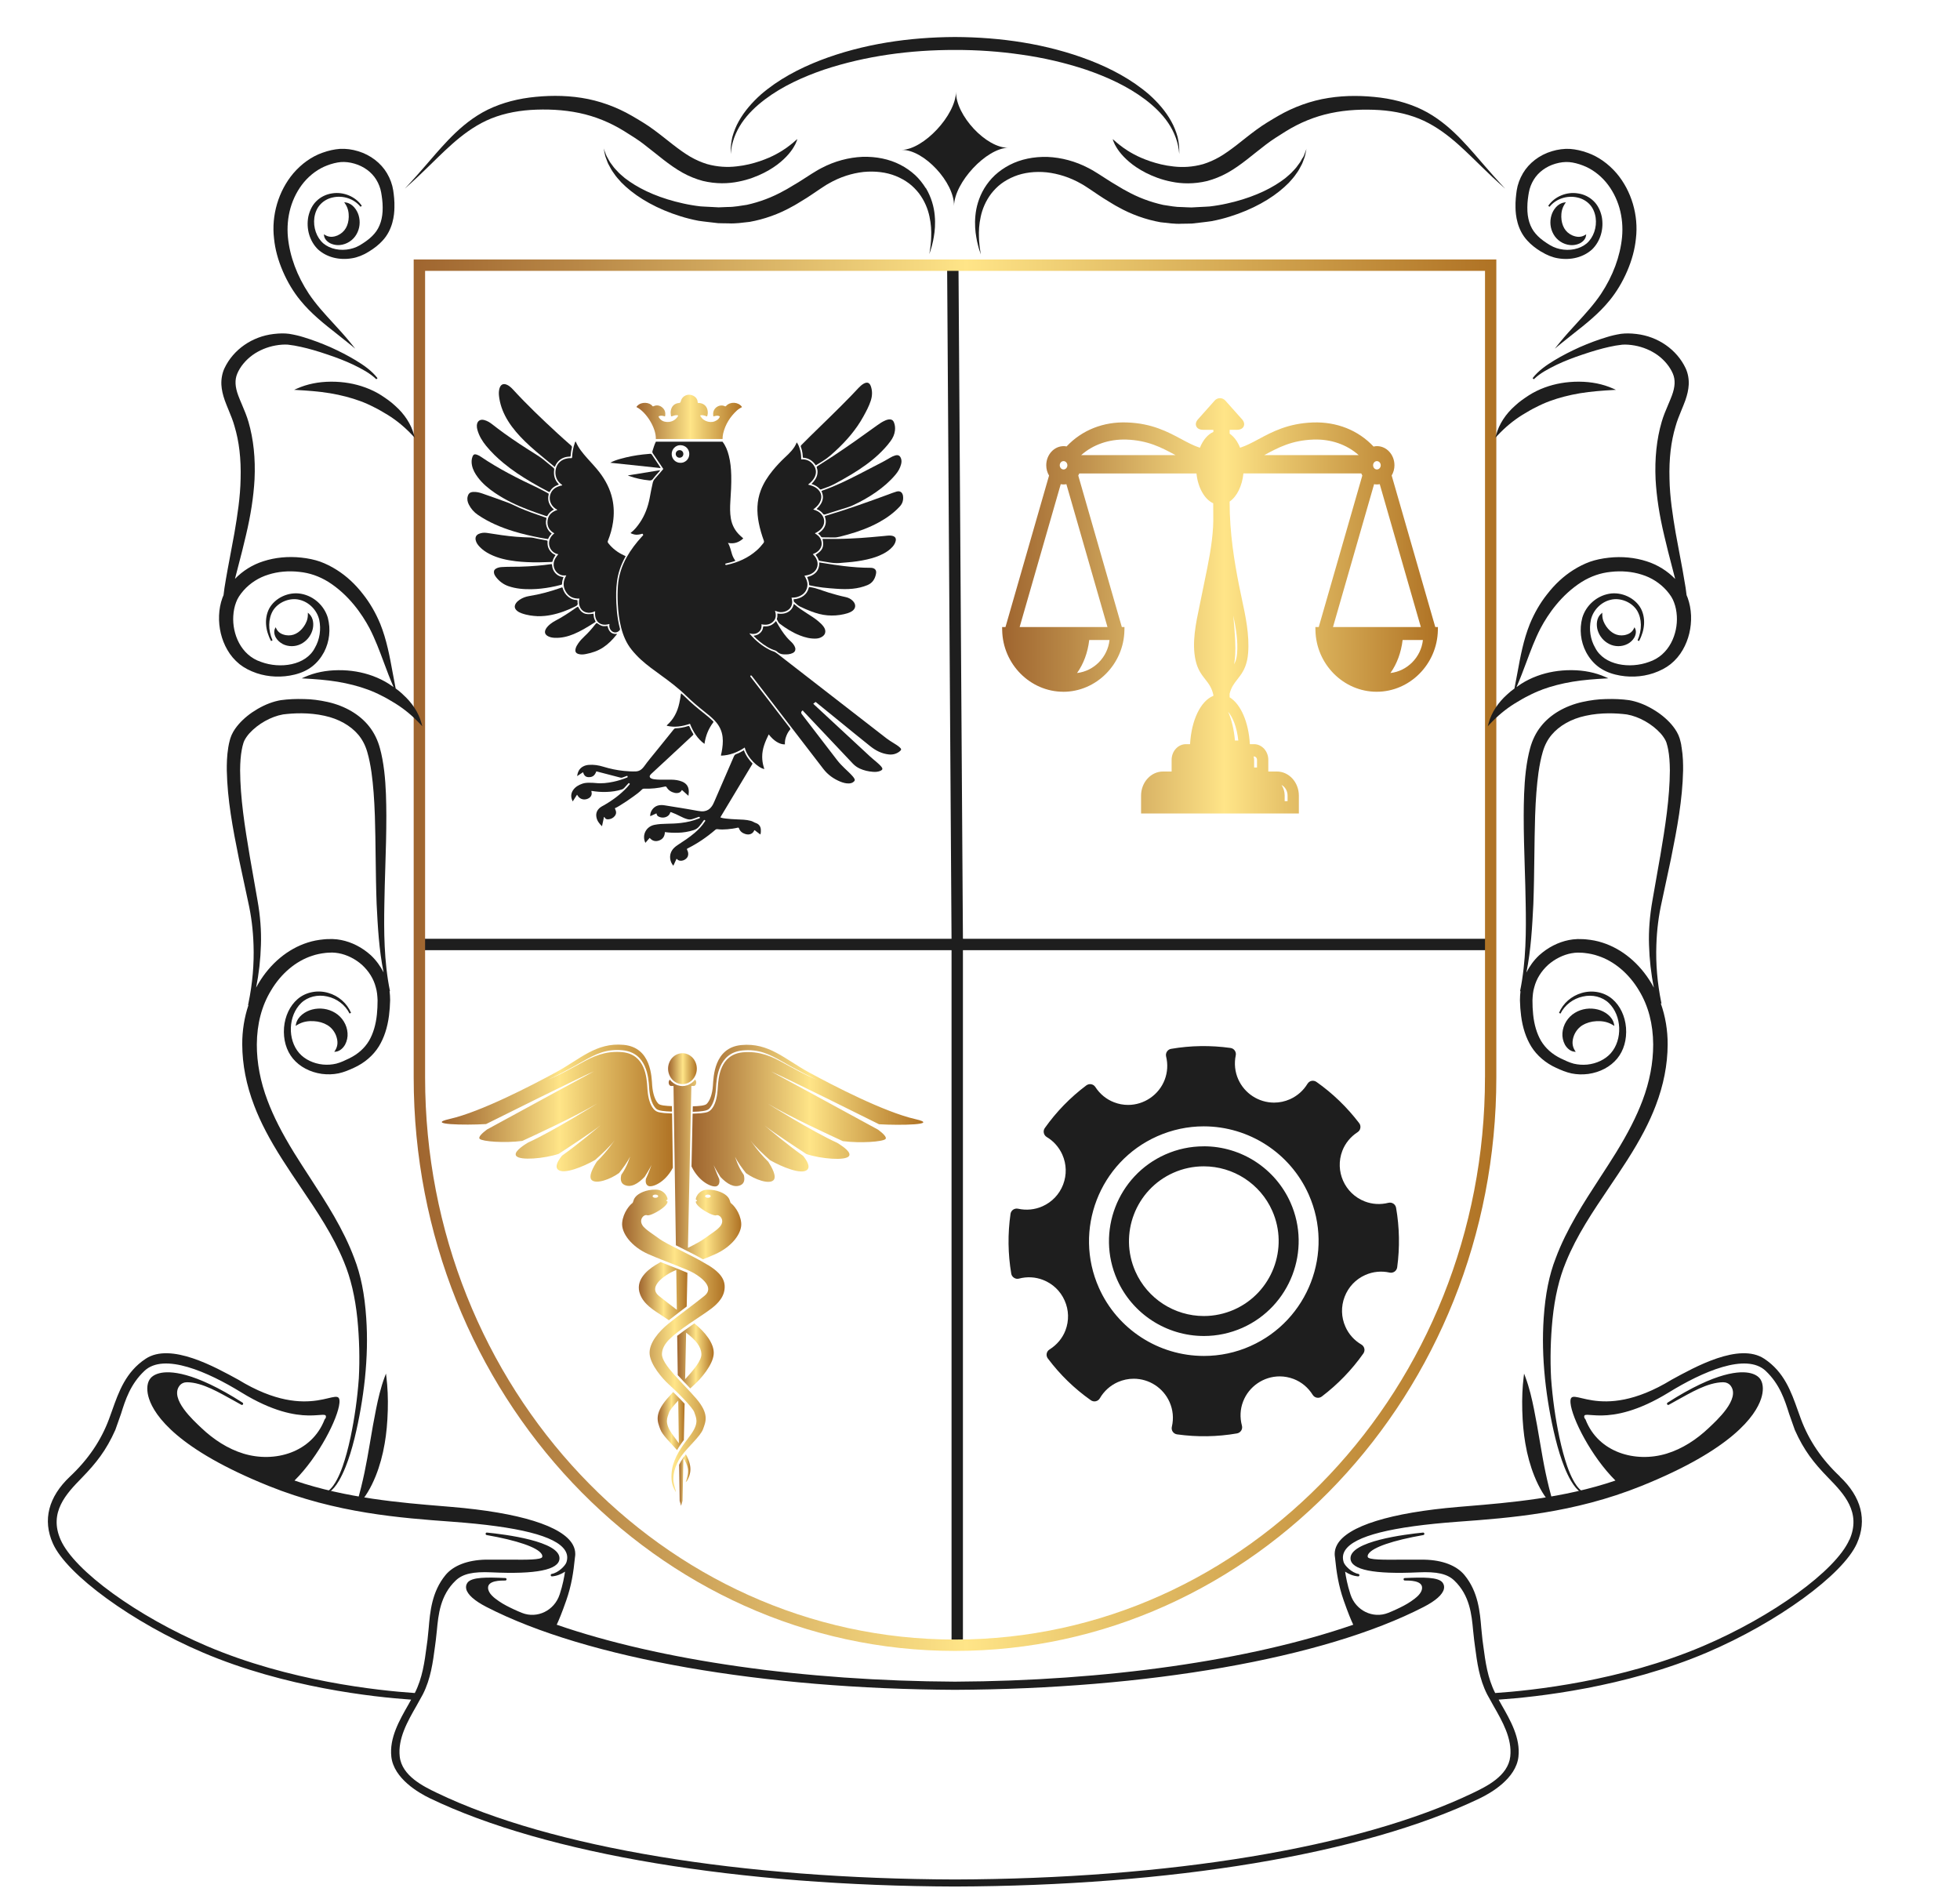<svg width="354" height="343" viewBox="0 0 354 343" fill="none" xmlns="http://www.w3.org/2000/svg">
<path d="M268.835 171.599H171.873L171.06 47.897L173.115 47.88L173.917 169.545H268.835V171.599Z" fill="#1E1E1E"/>
<path d="M173.917 296.393H171.862V171.599H76.149V170.575H75.118V169.55L76.149 169.545H173.917V296.393Z" fill="#1E1E1E"/>
<path d="M130.51 79.791C131.073 80.515 131.39 81.35 131.619 82.23C131.931 83.41 132.036 84.624 132.07 85.837C132.114 87.424 132.009 89.005 131.908 90.592C131.847 91.599 131.83 92.607 131.997 93.615C132.209 94.873 132.788 95.919 133.729 96.771C133.891 96.916 134.052 97.061 134.214 97.206C134.22 97.211 134.225 97.222 134.231 97.25C133.457 97.963 132.565 98.269 131.474 98.046C131.869 98.698 131.992 99.404 132.209 100.084C132.343 100.507 132.543 100.902 132.827 101.275C132.332 101.475 131.841 101.592 131.351 101.704C131.257 101.726 131.162 101.748 131.067 101.776C131.012 101.793 130.978 101.848 130.989 101.904C130.995 101.971 131.034 102.027 131.112 102.027C131.168 102.027 131.223 102.027 131.273 102.016C133.284 101.576 135.122 100.768 136.676 99.393C137.116 99.004 137.505 98.569 137.867 98.102C137.996 97.94 138.023 97.801 137.945 97.601C137.572 96.582 137.266 95.546 137.054 94.478C136.659 92.473 136.67 90.491 137.411 88.549C137.906 87.246 138.653 86.093 139.522 85.019C140.218 84.156 140.981 83.349 141.788 82.592C142.195 82.213 142.596 81.835 142.958 81.411C143.147 81.189 143.325 80.955 143.487 80.71C143.648 80.465 143.771 80.198 143.905 79.891C144.244 80.354 144.406 80.866 144.539 81.383C144.673 81.901 144.718 82.425 144.701 82.959C145.687 82.898 146.444 83.276 146.984 84.056C147.474 84.763 147.486 85.514 147.085 86.266C146.867 86.672 146.555 87.006 146.205 87.301C146.121 87.368 146.021 87.418 145.965 87.524C146.255 87.619 146.55 87.68 146.828 87.797C147.19 87.953 147.525 88.153 147.792 88.443C148.338 89.033 148.477 89.707 148.193 90.458C148.004 90.959 147.669 91.354 147.268 91.694C147.146 91.8 147.018 91.9 146.879 92.011C147.04 92.067 147.185 92.112 147.324 92.167C147.814 92.351 148.221 92.646 148.516 93.086C149.028 93.843 148.956 94.784 148.338 95.485C148.02 95.841 147.63 96.092 147.196 96.298C147.246 96.421 147.374 96.443 147.463 96.504C147.953 96.832 148.276 97.278 148.377 97.868C148.471 98.408 148.327 98.876 147.987 99.293C147.753 99.577 147.458 99.778 147.129 99.928C147.023 99.978 146.923 100.028 146.806 100.078C147.051 100.334 147.274 100.585 147.43 100.885C147.898 101.804 147.675 102.817 146.867 103.413C146.539 103.658 146.166 103.803 145.77 103.886C145.62 103.919 145.469 103.936 145.314 103.964C145.319 104.092 145.414 104.176 145.464 104.276C145.765 104.838 145.926 105.428 145.781 106.063C145.564 106.993 144.929 107.516 144.055 107.794C143.704 107.906 143.336 107.933 142.958 107.939C143.002 108.156 143.058 108.351 143.075 108.557C143.153 109.459 142.607 110.216 141.694 110.466C141.198 110.606 140.708 110.589 140.229 110.389C140.151 110.355 140.084 110.305 139.973 110.311C140.207 111.057 140.201 111.758 139.577 112.32C138.998 112.844 138.302 112.91 137.528 112.743C137.606 113.35 137.444 113.851 136.943 114.202C136.464 114.542 135.94 114.547 135.361 114.38C135.411 114.458 135.428 114.497 135.456 114.525C136.458 115.688 137.622 116.652 138.992 117.353C139.187 117.453 139.382 117.553 139.588 117.609C139.922 117.698 140.19 117.893 140.457 118.099C147.012 123.182 153.567 128.265 160.117 133.348C160.523 133.659 160.958 133.927 161.386 134.194C161.754 134.422 162.127 134.645 162.456 134.929C162.851 135.274 162.851 135.419 162.439 135.736C161.865 136.17 161.214 136.326 160.507 136.248C159.248 136.109 158.167 135.552 157.193 134.778C155.349 133.309 153.528 131.817 151.702 130.33C150.287 129.183 148.867 128.031 147.452 126.879C147.408 126.845 147.369 126.812 147.302 126.767C147.168 126.873 147.04 126.973 146.884 127.096C146.968 127.179 147.029 127.246 147.101 127.307C150.437 130.403 153.773 133.498 157.115 136.593C157.499 136.95 157.906 137.272 158.301 137.612C158.624 137.89 158.942 138.169 159.209 138.497C159.465 138.82 159.415 139.032 159.031 139.204C158.596 139.399 158.123 139.427 157.655 139.388C156.842 139.327 156.051 139.149 155.299 138.809C154.809 138.586 154.386 138.28 154.013 137.885C151.039 134.728 148.059 131.583 145.085 128.432C145.046 128.393 145.024 128.343 145.013 128.32C144.946 128.332 144.918 128.32 144.907 128.337C144.669 128.534 144.643 128.753 144.829 128.994C146.956 131.755 149.078 134.517 151.2 137.284C151.601 137.801 152.052 138.269 152.52 138.72C152.994 139.182 153.495 139.622 153.935 140.117C154.08 140.279 154.219 140.446 154.319 140.641C154.425 140.852 154.403 140.963 154.236 141.136C153.99 141.381 153.684 141.47 153.35 141.487C152.788 141.509 152.253 141.359 151.74 141.147C150.538 140.646 149.507 139.911 148.705 138.865C146.901 136.51 145.091 134.166 143.286 131.817C140.825 128.615 138.363 125.42 135.901 122.219C135.862 122.169 135.818 122.119 135.779 122.063C135.718 121.979 135.634 121.957 135.556 122.018C135.484 122.074 135.5 122.152 135.551 122.219C135.59 122.274 135.629 122.325 135.668 122.375C137.979 125.375 140.29 128.382 142.596 131.382C142.624 131.416 142.646 131.455 142.674 131.483C142.78 131.588 142.768 131.677 142.674 131.789C142.312 132.217 142.072 132.713 141.905 133.247C141.788 133.632 141.744 134.032 141.766 134.433C140.819 134.467 139.75 133.804 138.842 132.629C138.207 133.915 137.656 135.218 137.661 136.682C137.661 137.328 137.762 137.957 137.951 138.575C137.979 138.675 138.012 138.776 138.046 138.887C137.004 138.725 134.966 136.922 134.509 135.001C133.212 135.87 131.814 136.41 130.226 136.471C130.215 136.237 130.293 136.048 130.332 135.853C130.505 134.945 130.616 134.032 130.51 133.103C130.382 131.956 129.887 130.993 129.107 130.163C128.55 129.567 127.915 129.055 127.275 128.549C126.116 127.636 124.991 126.678 123.928 125.648C122.502 124.256 120.915 123.059 119.305 121.896C118.085 121.011 116.855 120.131 115.741 119.112C115.139 118.561 114.588 117.965 114.075 117.331C113.118 116.145 112.549 114.77 112.176 113.306C111.82 111.903 111.653 110.472 111.58 109.025C111.525 107.961 111.53 106.892 111.603 105.835C111.731 103.981 112.282 102.244 113.19 100.624C113.953 99.26 114.9 98.04 115.947 96.888C116.002 96.821 116.064 96.76 116.125 96.699C116.192 96.632 116.17 96.565 116.125 96.493C116.08 96.421 116.036 96.37 115.941 96.404C115.718 96.493 115.479 96.521 115.245 96.554C114.766 96.621 114.332 96.493 113.908 96.292C113.92 96.248 113.92 96.22 113.931 96.215C114.599 95.713 115.106 95.062 115.574 94.377C116.481 93.036 117.027 91.555 117.333 89.974C117.517 89.027 117.679 88.075 117.907 87.14C117.968 86.901 118.063 86.7 118.23 86.516C118.759 85.926 119.272 85.32 119.784 84.718C119.778 84.607 119.7 84.54 119.65 84.462C119.077 83.605 118.509 82.748 117.924 81.896C117.812 81.734 117.801 81.595 117.857 81.417C118.035 80.86 118.197 80.298 118.458 79.769C121.043 79.769 123.621 79.769 126.205 79.769C127.637 79.769 129.068 79.769 130.499 79.769L130.51 79.791ZM122.886 83.583C123.577 83.627 124.473 83.076 124.496 82.018C124.512 81.183 123.889 80.42 122.903 80.398C122.034 80.376 121.316 81.111 121.316 81.99C121.316 82.881 122.006 83.583 122.892 83.588L122.886 83.583Z" fill="#1E1E1E"/>
<path d="M102.274 103.919C101.957 103.919 101.684 103.947 101.417 103.869C100.314 103.546 99.729 102.394 100.102 101.281C100.208 100.969 100.364 100.69 100.57 100.429C100.659 100.317 100.748 100.212 100.837 100.095C99.1 99.788 98.476 97.523 100.124 96.326C99.211 95.819 98.777 95.051 98.899 94.021C99.022 92.985 99.701 92.406 100.659 92.1C100.576 91.978 100.447 91.939 100.342 91.872C99.423 91.254 99.05 90.146 99.439 89.161C99.746 88.392 100.358 87.981 101.121 87.758C101.194 87.736 101.266 87.719 101.339 87.697C101.405 87.68 101.495 87.702 101.545 87.624C101.522 87.53 101.428 87.507 101.366 87.457C100.503 86.823 100.13 85.743 100.397 84.646C100.642 83.644 101.405 82.965 102.464 82.786C102.681 82.747 102.892 82.725 103.11 82.742C103.282 82.758 103.327 82.703 103.332 82.53C103.371 81.651 103.527 80.788 103.834 79.953C103.861 79.875 103.878 79.791 103.945 79.73C103.962 79.747 103.984 79.758 103.995 79.775C104.485 80.933 105.282 81.879 106.106 82.803C106.83 83.621 107.598 84.412 108.267 85.286C109.375 86.734 110.199 88.315 110.595 90.107C110.901 91.488 110.923 92.88 110.723 94.283C110.556 95.446 110.238 96.571 109.798 97.662C109.726 97.84 109.754 97.957 109.865 98.096C110.623 99.065 111.575 99.783 112.689 100.295C112.783 100.34 112.884 100.384 112.978 100.429C112.973 100.568 112.889 100.657 112.834 100.763C112.115 102.104 111.631 103.524 111.436 105.033C111.263 106.33 111.257 107.633 111.319 108.935C111.363 109.921 111.452 110.906 111.614 111.88C111.709 112.437 111.82 112.988 111.965 113.534C112.004 113.668 111.976 113.751 111.887 113.851C111.419 114.363 110.74 114.336 110.316 113.79C110.132 113.551 110.043 113.278 110.049 112.972C110.049 112.877 110.093 112.782 110.054 112.688C108.328 113.228 107.281 112.075 107.498 110.427C107.37 110.388 107.275 110.478 107.17 110.516C106.869 110.622 106.563 110.684 106.245 110.661C105.193 110.589 104.636 109.804 104.569 108.874C104.552 108.624 104.591 108.379 104.647 108.095C103.538 108.162 102.692 107.733 102.152 106.775C101.617 105.829 101.717 104.883 102.274 103.925V103.919Z" fill="#1E1E1E"/>
<path d="M134.359 135.491C134.699 136.443 135.256 137.211 135.929 137.907C134.955 139.533 133.98 141.153 133.011 142.768C132.048 144.376 131.084 145.985 130.104 147.611C130.427 147.756 130.756 147.789 131.079 147.828C131.758 147.912 132.437 147.951 133.122 147.978C133.936 148.012 134.749 148.023 135.545 148.229C135.734 148.279 135.918 148.34 136.085 148.44C136.213 148.518 136.353 148.58 136.497 148.63C137.066 148.819 137.389 149.242 137.416 149.838C137.433 150.122 137.428 150.4 137.327 150.712C136.976 150.445 136.631 150.183 136.286 149.916C136.258 149.938 136.225 149.955 136.213 149.983C135.991 150.545 135.384 150.868 134.598 150.617C134.08 150.45 133.668 150.15 133.479 149.615C133.434 149.487 133.373 149.448 133.245 149.476C132.632 149.621 132.009 149.704 131.385 149.76C130.789 149.81 130.193 149.832 129.597 149.749C129.43 149.726 129.313 149.76 129.185 149.871C127.659 151.185 126.005 152.315 124.201 153.217C124.067 153.284 124.033 153.34 124.106 153.484C124.284 153.829 124.368 154.191 124.251 154.581C124.028 155.322 122.825 155.8 122.268 155.143C122.257 155.127 122.229 155.121 122.19 155.099C122.001 155.511 121.811 155.928 121.616 156.346C120.981 155.65 120.77 154.431 121.427 153.501C121.694 153.122 122.045 152.839 122.429 152.588C123.465 151.914 124.501 151.235 125.442 150.434C126.155 149.827 126.807 149.159 127.308 148.357C127.342 148.301 127.425 148.251 127.364 148.162C127.286 148.056 127.169 148.051 127.091 148.173C126.829 148.563 126.545 148.93 126.244 149.287C125.972 149.604 125.649 149.804 125.253 149.927C124.345 150.211 123.421 150.367 122.474 150.389C121.683 150.406 120.892 150.389 120.085 150.272C120.063 151.035 119.717 151.569 118.999 151.809C118.364 152.02 117.801 151.87 117.339 151.319C117.077 151.625 116.827 151.914 116.565 152.215C115.891 150.823 116.693 149.259 118.214 148.964C118.943 148.819 119.678 148.78 120.413 148.769C121.271 148.758 122.129 148.724 122.981 148.624C124.095 148.496 125.175 148.24 126.217 147.823C126.289 147.795 126.4 147.8 126.406 147.678C126.406 147.55 126.3 147.483 126.166 147.539C125.793 147.689 125.415 147.806 125.036 147.928C124.735 148.029 124.451 148.017 124.15 147.939C123.705 147.823 123.298 147.633 122.892 147.427C122.368 147.166 121.845 146.909 121.293 146.709C121.232 146.687 121.171 146.665 121.11 146.665C121.054 146.698 121.048 146.754 121.032 146.804C120.72 147.683 119.572 147.856 118.893 147.438C118.709 147.327 118.659 147.238 118.559 146.893C118.186 147.065 117.818 147.232 117.439 147.405C117.378 146.609 117.952 145.774 118.726 145.507C119.183 145.351 119.645 145.373 120.107 145.451C121.433 145.668 122.758 145.874 124.084 146.097C124.746 146.208 125.403 146.342 126.066 146.447C126.428 146.503 126.79 146.559 127.169 146.503C127.731 146.425 128.16 146.147 128.494 145.707C128.717 145.423 128.873 145.1 129.012 144.772C130.187 142.06 131.368 139.349 132.538 136.632C132.632 136.41 132.755 136.259 132.994 136.176C133.468 136.015 133.897 135.764 134.359 135.491Z" fill="#1E1E1E"/>
<path d="M124.34 143.72C123.916 143.341 123.549 143.012 123.165 142.667C123.014 142.946 122.808 143.135 122.518 143.196C122.307 143.241 122.084 143.241 121.872 143.196C121.26 143.051 120.742 142.751 120.413 142.194C120.324 142.038 120.224 142.016 120.074 142.055C118.843 142.35 117.595 142.472 116.331 142.433C116.164 142.433 116.053 142.472 115.936 142.595C115.462 143.079 114.916 143.469 114.371 143.864C113.563 144.449 112.733 145.006 111.881 145.523C111.614 145.685 111.341 145.846 111.051 145.969C111.113 146.13 111.174 146.275 111.224 146.425C111.341 146.776 111.257 147.093 111.035 147.372C110.739 147.739 110.344 147.923 109.882 147.967C109.592 147.995 109.342 147.912 109.208 147.628C109.191 147.589 109.169 147.55 109.091 147.533C108.974 148.079 108.857 148.63 108.729 149.22C108.211 148.73 107.827 148.212 107.715 147.544C107.598 146.854 107.838 146.286 108.384 145.846C108.562 145.701 108.762 145.601 108.963 145.49C110.55 144.599 112.009 143.53 113.257 142.194C113.413 142.027 113.552 141.849 113.702 141.676C113.764 141.61 113.769 141.554 113.691 141.487C113.613 141.42 113.558 141.392 113.48 141.487C113.24 141.754 112.995 142.01 112.756 142.283C112.633 142.428 112.488 142.517 112.304 142.578C111.419 142.857 110.511 142.99 109.587 143.018C109.119 143.035 108.651 143.04 108.189 142.996C107.738 142.951 107.287 142.918 106.841 142.834C106.824 142.862 106.802 142.884 106.808 142.896C107.053 143.692 106.54 144.143 105.983 144.31C105.276 144.527 104.663 144.209 104.363 143.731C104.324 143.669 104.279 143.608 104.218 143.519C103.962 143.925 103.711 144.31 103.444 144.733C103.076 144.015 103.071 143.352 103.499 142.706C103.906 142.105 104.507 141.765 105.176 141.532C105.588 141.387 106.028 141.359 106.462 141.365C106.841 141.365 107.225 141.376 107.598 141.415C108.679 141.532 109.743 141.404 110.801 141.181C111.614 141.008 112.41 140.758 113.184 140.446C113.418 140.351 113.418 140.351 113.285 140.106C113.001 140.207 112.717 140.307 112.433 140.418C112.304 140.468 112.193 140.468 112.059 140.435C110.639 140.062 109.213 139.694 107.793 139.327C107.765 139.321 107.732 139.321 107.699 139.316C107.42 140.079 107.008 140.379 106.284 140.351C105.777 140.329 105.488 140.073 105.309 139.455C104.964 139.683 104.624 139.906 104.24 140.162C104.34 139.41 104.619 138.832 105.243 138.464C105.582 138.264 105.961 138.163 106.351 138.136C107.253 138.063 108.127 138.208 108.98 138.47C110.194 138.843 111.43 139.099 112.694 139.227C113.407 139.299 114.126 139.338 114.838 139.316C115.256 139.299 115.618 139.149 115.924 138.87C116.075 138.731 116.214 138.575 116.337 138.408C117.072 137.373 117.907 136.415 118.698 135.424C119.689 134.188 120.692 132.958 121.683 131.722C121.778 131.605 121.872 131.539 122.034 131.533C122.786 131.5 123.521 131.371 124.234 131.138C124.406 131.082 124.479 131.099 124.551 131.277C124.707 131.678 124.913 132.062 125.142 132.435C125.27 132.652 125.27 132.652 125.08 132.83C123.744 134.077 122.413 135.319 121.076 136.56C119.957 137.601 118.832 138.642 117.707 139.683C117.612 139.772 117.517 139.861 117.439 139.967C117.267 140.207 117.322 140.418 117.579 140.563C117.762 140.663 117.963 140.713 118.169 140.735C118.536 140.774 118.904 140.813 119.272 140.808C119.945 140.802 120.619 140.797 121.293 140.808C121.923 140.819 122.546 140.902 123.142 141.136C123.76 141.381 124.212 141.788 124.356 142.467C124.44 142.862 124.406 143.257 124.345 143.714L124.34 143.72Z" fill="#1E1E1E"/>
<path d="M100.197 84.328C99.74 83.955 99.317 83.605 98.888 83.254C97.501 82.118 96.12 80.983 94.834 79.73C93.681 78.605 92.617 77.403 91.765 76.033C90.985 74.775 90.423 73.439 90.189 71.969C90.105 71.44 90.05 70.917 90.155 70.383C90.194 70.188 90.245 70.004 90.339 69.832C90.556 69.431 90.913 69.286 91.353 69.414C91.67 69.509 91.943 69.687 92.188 69.898C92.355 70.037 92.511 70.188 92.656 70.349C95.168 73.088 97.858 75.655 100.587 78.171C101.433 78.951 102.296 79.713 103.16 80.476C103.288 80.593 103.327 80.688 103.282 80.86C103.165 81.311 103.104 81.773 103.071 82.241C103.054 82.458 103.054 82.458 102.826 82.469C102.035 82.497 101.344 82.764 100.793 83.349C100.537 83.621 100.364 83.944 100.202 84.334L100.197 84.328Z" fill="#1E1E1E"/>
<path d="M147.341 84.045C146.784 83.193 146.026 82.714 145.007 82.653C144.968 82.397 144.979 82.135 144.94 81.879C144.879 81.501 144.807 81.133 144.668 80.777C144.601 80.599 144.623 80.487 144.757 80.354C145.308 79.814 145.843 79.263 146.394 78.722C148.839 76.317 151.328 73.951 153.712 71.485C154.163 71.017 154.609 70.539 155.054 70.066C155.333 69.776 155.628 69.498 155.979 69.297C156.619 68.935 157.054 69.086 157.293 69.782C157.588 70.644 157.549 71.513 157.271 72.37C156.948 73.367 156.452 74.28 155.951 75.193C154.631 77.598 152.854 79.635 150.849 81.484C149.541 82.686 149.134 82.981 147.335 84.039L147.341 84.045Z" fill="#1E1E1E"/>
<path d="M146.567 87.396C146.695 87.257 146.801 87.151 146.901 87.034C147.363 86.505 147.664 85.904 147.658 85.18C147.658 84.952 147.619 84.724 147.536 84.512C147.469 84.356 147.508 84.273 147.653 84.178C148.588 83.588 149.518 82.992 150.443 82.385C153.15 80.598 155.795 78.717 158.418 76.818C158.892 76.473 159.376 76.15 159.922 75.922C160.1 75.85 160.284 75.777 160.479 75.755C161.025 75.694 161.32 75.866 161.498 76.39C161.654 76.835 161.698 77.297 161.637 77.77C161.554 78.477 161.258 79.101 160.841 79.669C160.2 80.548 159.454 81.339 158.663 82.085C157.182 83.471 155.522 84.618 153.796 85.665C152.765 86.288 151.718 86.878 150.655 87.441C149.908 87.836 149.101 88.086 148.31 88.381C148.221 88.415 148.148 88.415 148.076 88.331C147.681 87.875 147.168 87.602 146.561 87.396H146.567Z" fill="#1E1E1E"/>
<path d="M100.915 87.513C100.236 87.753 99.673 88.12 99.328 88.749C99.233 88.922 99.139 88.838 99.038 88.783C97.991 88.237 96.956 87.669 95.942 87.068C94.193 86.038 92.5 84.924 90.935 83.627C89.805 82.692 88.746 81.673 87.816 80.538C87.103 79.669 86.524 78.717 86.224 77.62C86.157 77.37 86.112 77.114 86.123 76.852C86.157 76.056 86.697 75.655 87.471 75.861C88.017 76.006 88.485 76.301 88.919 76.641C89.587 77.158 90.261 77.676 90.946 78.171C92.851 79.552 94.823 80.833 96.822 82.08C97.384 82.43 97.93 82.803 98.431 83.232C98.933 83.661 99.451 84.078 99.963 84.496C100.074 84.585 100.113 84.668 100.091 84.824C99.957 85.81 100.175 86.7 100.893 87.43C100.904 87.441 100.91 87.469 100.926 87.519L100.915 87.513Z" fill="#1E1E1E"/>
<path d="M147.519 91.895C148.449 90.993 148.989 89.996 148.36 88.688C148.405 88.66 148.449 88.627 148.499 88.61C150.81 87.819 152.988 86.745 155.155 85.637C156.58 84.908 158 84.167 159.421 83.427C159.888 83.182 160.345 82.904 160.807 82.642C161.08 82.486 161.359 82.347 161.665 82.258C162.211 82.102 162.539 82.263 162.734 82.798C162.862 83.149 162.835 83.505 162.745 83.856C162.567 84.552 162.211 85.158 161.754 85.704C160.729 86.929 159.532 87.959 158.223 88.872C156.887 89.807 155.472 90.603 153.991 91.277C153.3 91.588 152.565 91.783 151.846 92.011C150.911 92.312 149.97 92.596 149.034 92.897C148.856 92.952 148.75 92.936 148.627 92.769C148.393 92.446 148.076 92.223 147.72 92.045C147.658 92.011 147.569 92.006 147.519 91.906V91.895Z" fill="#1E1E1E"/>
<path d="M100.047 92.023C99.534 92.295 99.139 92.635 98.883 93.125C98.805 93.281 98.699 93.219 98.582 93.18C97.507 92.824 96.432 92.446 95.374 92.045C93.285 91.249 91.275 90.291 89.42 89.039C88.251 88.248 87.176 87.363 86.324 86.233C85.817 85.559 85.399 84.841 85.238 84.006C85.138 83.488 85.149 82.97 85.338 82.469C85.483 82.08 85.706 81.968 86.101 82.102C86.368 82.191 86.619 82.33 86.847 82.486C90.089 84.685 93.581 86.439 97.117 88.103C97.752 88.404 98.359 88.76 98.983 89.083C99.083 89.133 99.122 89.183 99.094 89.311C98.838 90.403 99.189 91.293 100.047 92.028V92.023Z" fill="#1E1E1E"/>
<path d="M99.651 96.376C99.389 96.638 99.178 96.911 99.044 97.239C99.005 97.345 98.949 97.362 98.849 97.339C98.426 97.261 97.991 97.2 97.568 97.117C95.953 96.799 94.349 96.443 92.779 95.959C90.49 95.257 88.306 94.339 86.318 92.986C85.611 92.507 85.065 91.889 84.681 91.126C84.441 90.647 84.324 90.152 84.48 89.618C84.636 89.089 84.915 88.877 85.466 88.844C86.051 88.805 86.613 88.95 87.154 89.139C88.724 89.684 90.295 90.236 91.854 90.82C92.528 91.076 93.168 91.433 93.831 91.716C95.318 92.362 96.85 92.891 98.387 93.414C98.426 93.431 98.465 93.448 98.509 93.453C98.671 93.481 98.716 93.548 98.671 93.721C98.526 94.322 98.593 94.901 98.871 95.458C99.055 95.825 99.317 96.12 99.657 96.371L99.651 96.376Z" fill="#1E1E1E"/>
<path d="M147.747 96.354C148.054 96.159 148.304 95.97 148.516 95.736C149.117 95.068 149.312 94.311 149.023 93.448C148.945 93.208 148.939 93.203 149.19 93.13C152.971 92.006 156.686 90.686 160.384 89.323C160.891 89.133 161.392 88.933 161.91 88.782C162.69 88.554 163.024 89.066 163.096 89.567C163.191 90.263 163.029 90.904 162.539 91.438C161.442 92.635 160.139 93.565 158.724 94.338C156.942 95.313 155.043 96.003 153.094 96.549C152.626 96.682 152.153 96.799 151.685 96.922C151.306 97.022 150.922 97.078 150.526 97.066C149.897 97.05 149.268 97.05 148.638 97.044C148.466 97.044 148.327 97.016 148.232 96.844C148.126 96.654 147.942 96.526 147.753 96.354H147.747Z" fill="#1E1E1E"/>
<path d="M100.336 100.251C100.097 100.601 99.885 100.952 99.796 101.359C99.774 101.459 99.707 101.492 99.607 101.492C98.108 101.553 96.61 101.598 95.112 101.514C94.461 101.481 93.814 101.437 93.168 101.359C91.531 101.158 89.927 100.819 88.44 100.061C87.777 99.722 87.17 99.315 86.652 98.775C86.313 98.419 86.017 98.035 85.912 97.534C85.806 97.033 86.001 96.632 86.474 96.421C86.942 96.215 87.443 96.17 87.939 96.242C88.841 96.365 89.738 96.526 90.64 96.649C91.498 96.766 92.361 96.871 93.224 96.938C94.099 97.005 94.978 97.05 95.858 97.072C96.22 97.083 96.582 97.194 96.945 97.267C97.518 97.384 98.092 97.495 98.665 97.59C98.899 97.629 98.905 97.634 98.894 97.879C98.849 98.675 99.111 99.349 99.724 99.872C99.902 100.028 100.119 100.123 100.342 100.24L100.336 100.251Z" fill="#1E1E1E"/>
<path d="M147.313 100.201C148.599 99.371 148.861 98.775 148.566 97.356C148.638 97.295 148.728 97.328 148.811 97.328C150.421 97.345 152.03 97.334 153.634 97.256C154.848 97.194 156.062 97.133 157.276 97.016C158.078 96.938 158.875 96.877 159.677 96.799C160.067 96.76 160.451 96.704 160.846 96.727C160.991 96.732 161.125 96.76 161.258 96.799C161.698 96.933 161.877 97.245 161.771 97.701C161.676 98.113 161.459 98.458 161.18 98.77C160.718 99.288 160.156 99.672 159.549 99.995C158.624 100.485 157.633 100.796 156.619 101.03C155.422 101.303 154.213 101.476 152.988 101.565C152.554 101.598 152.125 101.637 151.69 101.676C150.972 101.743 150.259 101.659 149.552 101.537C149.084 101.453 148.616 101.37 148.143 101.303C147.976 101.281 147.87 101.231 147.814 101.058C147.72 100.741 147.525 100.479 147.319 100.201H147.313Z" fill="#1E1E1E"/>
<path d="M145.77 104.209C146.94 103.953 148.02 103.246 147.976 101.576C148.288 101.626 148.588 101.665 148.895 101.715C150.059 101.915 151.228 102.088 152.398 102.227C154.007 102.422 155.617 102.544 157.237 102.544C157.315 102.544 157.388 102.544 157.466 102.556C158.045 102.65 158.323 102.979 158.229 103.552C158.067 104.51 157.611 105.283 156.664 105.673C155.806 106.024 154.915 106.23 153.996 106.324C153.021 106.425 152.047 106.397 151.072 106.33C150.248 106.274 149.429 106.208 148.611 106.113C147.836 106.024 147.068 105.89 146.305 105.723C146.194 105.701 146.132 105.656 146.127 105.534C146.121 105.306 146.093 105.077 146.021 104.86C145.948 104.643 145.865 104.437 145.776 104.203L145.77 104.209Z" fill="#1E1E1E"/>
<path d="M101.773 104.253C101.617 104.638 101.517 105.027 101.517 105.428C101.517 105.584 101.422 105.595 101.316 105.623C100.693 105.795 100.058 105.935 99.417 106.052C98.298 106.258 97.167 106.386 96.025 106.408C94.6 106.436 93.185 106.324 91.826 105.857C90.913 105.539 90.167 104.977 89.576 104.209C89.409 103.992 89.275 103.758 89.225 103.485C89.159 103.112 89.275 102.856 89.615 102.672C89.922 102.505 90.261 102.433 90.612 102.411C91.698 102.338 92.784 102.372 93.87 102.344C94.934 102.316 95.998 102.26 97.056 102.166C97.847 102.099 98.632 102.015 99.412 101.898C99.69 101.854 99.69 101.859 99.718 102.149C99.807 103.112 100.425 103.88 101.327 104.142C101.461 104.181 101.611 104.164 101.767 104.253H101.773Z" fill="#1E1E1E"/>
<path d="M97.028 111.274C96.293 111.246 95.235 111.129 94.216 110.761C93.909 110.65 93.614 110.511 93.369 110.294C92.912 109.898 92.851 109.442 93.191 108.941C93.363 108.685 93.592 108.49 93.848 108.317C94.377 107.961 94.962 107.744 95.591 107.644C97.518 107.338 99.389 106.825 101.227 106.18C101.289 106.157 101.355 106.146 101.411 106.113C101.556 106.029 101.595 106.107 101.634 106.235C101.801 106.864 102.141 107.382 102.647 107.788C103.071 108.128 103.55 108.34 104.101 108.362C104.274 108.367 104.335 108.429 104.313 108.596C104.301 108.668 104.29 108.752 104.313 108.824C104.424 109.225 104.196 109.381 103.873 109.537C102.48 110.227 101.038 110.772 99.512 111.068C98.81 111.207 98.097 111.296 97.039 111.285L97.028 111.274Z" fill="#1E1E1E"/>
<path d="M143.331 108.234C144.005 108.178 144.601 108 145.119 107.611C145.581 107.26 145.904 106.809 146.049 106.241C146.116 105.985 146.116 106.007 146.394 106.046C147.525 106.213 148.566 106.692 149.652 107.015C150.666 107.321 151.685 107.611 152.721 107.828C153.244 107.939 153.701 108.167 154.069 108.563C154.67 109.208 154.564 109.965 153.812 110.422C153.389 110.678 152.921 110.806 152.448 110.917C151.457 111.146 150.454 111.213 149.44 111.129C148.432 111.046 147.463 110.773 146.517 110.416C145.837 110.16 145.174 109.871 144.523 109.559C144.105 109.359 143.788 109.025 143.448 108.724C143.309 108.602 143.375 108.418 143.331 108.24V108.234Z" fill="#1E1E1E"/>
<path d="M124.618 130.709C123.248 131.188 121.867 131.422 120.441 131.071C120.424 131.015 120.441 130.982 120.48 130.948C121.683 129.885 122.357 128.532 122.691 126.99C122.803 126.483 122.892 125.971 122.958 125.454C122.97 125.381 122.97 125.303 123.042 125.22C123.242 125.403 123.449 125.576 123.638 125.765C124.813 126.962 126.111 128.009 127.425 129.05C127.893 129.423 128.35 129.807 128.773 130.23C128.867 130.325 128.884 130.381 128.795 130.497C127.943 131.628 127.442 132.908 127.236 134.344C126.595 133.888 126.088 133.331 125.654 132.702C125.225 132.084 124.897 131.416 124.618 130.703V130.709Z" fill="#1E1E1E"/>
<path d="M140.402 110.795C142.039 111.062 143.114 110.277 143.37 109.08C143.398 109.091 143.431 109.097 143.448 109.113C144.166 109.748 144.963 110.266 145.77 110.784C146.455 111.223 147.146 111.652 147.77 112.175C148.137 112.482 148.488 112.805 148.767 113.2C148.945 113.456 149.067 113.734 149.062 114.046C149.062 114.419 148.872 114.708 148.577 114.926C148.243 115.165 147.87 115.293 147.458 115.321C146.422 115.382 145.436 115.137 144.484 114.764C143.147 114.246 141.955 113.489 140.819 112.632C140.552 112.426 140.468 112.097 140.307 111.819C140.296 111.802 140.296 111.775 140.307 111.758C140.424 111.452 140.424 111.123 140.402 110.8V110.795Z" fill="#1E1E1E"/>
<path d="M104.402 109.57C105.025 110.795 105.655 111.079 107.181 110.834C107.248 111.084 107.22 111.346 107.292 111.596C107.359 111.836 107.482 112.053 107.587 112.298C107.42 112.404 107.259 112.509 107.092 112.615C105.972 113.322 104.847 114.007 103.622 114.514C102.519 114.97 101.378 115.243 100.175 115.187C99.785 115.171 99.4 115.104 99.044 114.931C98.415 114.631 98.264 114.146 98.615 113.545C98.827 113.183 99.133 112.905 99.456 112.649C99.724 112.443 100.002 112.259 100.303 112.103C101.556 111.452 102.731 110.678 103.884 109.865C104.04 109.754 104.196 109.631 104.402 109.564V109.57Z" fill="#1E1E1E"/>
<path d="M136.102 114.826C136.258 114.792 136.38 114.765 136.503 114.737C137.194 114.575 137.773 113.957 137.817 113.295C137.828 113.128 137.901 113.106 138.046 113.117C138.853 113.172 139.555 112.911 140.129 112.176C140.234 112.237 140.268 112.359 140.318 112.454C140.847 113.389 141.415 114.297 142.117 115.115C142.345 115.377 142.585 115.627 142.841 115.861C143.108 116.106 143.337 116.373 143.504 116.696C143.587 116.863 143.654 117.036 143.654 117.225C143.66 117.565 143.47 117.793 143.175 117.938C142.663 118.188 142.117 118.199 141.554 118.177C141.075 118.161 140.674 118.005 140.335 117.671C140.251 117.587 140.151 117.52 140.034 117.481C138.976 117.164 138.085 116.557 137.233 115.884C136.837 115.566 136.464 115.221 136.096 114.831L136.102 114.826Z" fill="#1E1E1E"/>
<path d="M109.731 113.061C109.949 114.202 110.639 114.575 111.408 114.481C111.452 114.575 111.363 114.614 111.319 114.664C110.634 115.527 109.871 116.307 108.946 116.919C107.983 117.559 106.913 117.91 105.788 118.122C105.371 118.2 104.947 118.238 104.53 118.122C104.001 117.982 103.834 117.682 103.962 117.147C104.045 116.802 104.218 116.507 104.418 116.218C104.736 115.75 105.12 115.332 105.532 114.948C106.245 114.291 106.88 113.568 107.476 112.805C107.537 112.727 107.593 112.649 107.665 112.582C107.715 112.532 107.771 112.504 107.86 112.56C108.684 113.111 108.807 113.139 109.731 113.05V113.061Z" fill="#1E1E1E"/>
<path d="M110.216 83.571C110.806 83.248 111.424 83.042 112.043 82.87C113.39 82.491 114.76 82.224 116.153 82.074C116.587 82.029 117.016 81.979 117.45 81.951C117.573 81.946 117.645 81.979 117.718 82.085C118.236 82.864 118.754 83.638 119.277 84.412C119.294 84.44 119.316 84.468 119.266 84.529C116.264 84.212 113.24 83.894 110.222 83.571H110.216Z" fill="#1E1E1E"/>
<path d="M119.21 84.991C118.787 85.481 118.336 85.954 117.946 86.472C117.757 86.723 117.562 86.79 117.272 86.762C116.014 86.639 114.794 86.377 113.602 85.954C113.552 85.938 113.507 85.91 113.402 85.86C115.373 85.543 117.283 85.231 119.194 84.919C119.199 84.941 119.205 84.963 119.21 84.986V84.991Z" fill="#1E1E1E"/>
<path d="M123.421 81.991C123.421 82.386 123.109 82.675 122.708 82.664C122.335 82.653 122.034 82.341 122.045 81.968C122.051 81.584 122.368 81.284 122.764 81.295C123.142 81.306 123.426 81.606 123.421 81.991Z" fill="#1E1E1E"/>
<path d="M251.659 217.373C251.392 217.2 251.074 217.15 250.762 217.223C249.337 217.584 247.861 217.501 246.507 216.978C242.865 215.58 241.044 211.477 242.442 207.836C242.971 206.456 243.929 205.292 245.204 204.463C245.471 204.29 245.644 204.028 245.694 203.717C245.75 203.405 245.678 203.088 245.488 202.843C243.294 199.959 240.693 197.448 237.764 195.388C237.513 195.21 237.19 195.143 236.878 195.204C236.583 195.266 236.316 195.455 236.149 195.728C235.402 196.958 234.305 197.927 232.985 198.517C232.066 198.923 231.103 199.129 230.117 199.129C227.327 199.129 224.787 197.481 223.645 194.926C223.044 193.573 222.888 192.081 223.189 190.606C223.256 190.294 223.189 189.982 223.011 189.726C222.832 189.465 222.559 189.303 222.242 189.259C218.65 188.758 215.041 188.813 211.521 189.42C211.209 189.47 210.948 189.643 210.769 189.91C210.597 190.172 210.541 190.489 210.613 190.795C210.959 192.204 210.87 193.657 210.357 195.004C209.316 197.721 206.659 199.547 203.746 199.547C202.878 199.547 202.02 199.385 201.207 199.068C199.826 198.539 198.656 197.582 197.826 196.301C197.659 196.045 197.386 195.861 197.08 195.811C196.774 195.756 196.456 195.833 196.206 196.017C193.31 198.188 190.787 200.783 188.709 203.717C188.526 203.973 188.459 204.29 188.526 204.596C188.592 204.908 188.776 205.175 189.044 205.337C190.291 206.077 191.266 207.179 191.867 208.516C192.636 210.241 192.686 212.168 192.012 213.932C191.333 215.697 190.007 217.089 188.281 217.857C186.899 218.47 185.373 218.62 183.87 218.291C183.563 218.225 183.24 218.291 182.973 218.47C182.728 218.642 182.555 218.921 182.511 219.232C181.993 222.84 182.043 226.464 182.644 230.016C182.695 230.328 182.878 230.595 183.14 230.762C183.419 230.946 183.73 230.996 184.042 230.912C185.496 230.528 186.994 230.612 188.364 231.141C190.13 231.82 191.522 233.145 192.285 234.871C193.053 236.585 193.104 238.506 192.43 240.276C191.884 241.685 190.893 242.871 189.562 243.711C189.289 243.878 189.099 244.151 189.044 244.457C188.988 244.769 189.06 245.081 189.255 245.337C191.444 248.26 194.056 250.793 197.019 252.88C197.281 253.064 197.598 253.131 197.904 253.064C198.216 252.997 198.484 252.802 198.639 252.535C199.397 251.227 200.522 250.219 201.886 249.607C202.816 249.2 203.78 248.994 204.754 248.994C207.556 248.994 210.095 250.642 211.232 253.198C211.861 254.612 212.006 256.165 211.649 257.679C211.577 257.985 211.638 258.314 211.816 258.57C211.995 258.826 212.279 258.999 212.59 259.043C216.205 259.55 219.87 259.489 223.417 258.871C223.723 258.815 224.002 258.631 224.175 258.364C224.342 258.097 224.392 257.78 224.308 257.473C223.913 255.992 223.985 254.484 224.52 253.109C225.561 250.392 228.218 248.571 231.131 248.571C231.983 248.571 232.835 248.733 233.659 249.045C235.079 249.596 236.265 250.587 237.095 251.912C237.262 252.179 237.535 252.363 237.842 252.418C238.153 252.48 238.476 252.402 238.733 252.207C241.629 250.008 244.157 247.391 246.24 244.435C246.418 244.173 246.485 243.856 246.418 243.55C246.346 243.249 246.157 242.976 245.889 242.826C244.597 242.069 243.595 240.955 242.999 239.603C242.23 237.882 242.18 235.956 242.86 234.186C243.539 232.421 244.859 231.029 246.585 230.261C247.978 229.643 249.498 229.493 250.991 229.827C251.291 229.893 251.614 229.827 251.876 229.649C252.132 229.47 252.305 229.186 252.35 228.875C252.834 225.284 252.767 221.66 252.149 218.119C252.093 217.813 251.915 217.54 251.659 217.373ZM225.856 243.093C223.178 244.285 220.343 244.88 217.436 244.88C209.249 244.88 201.808 240.059 198.478 232.577C193.828 222.138 198.55 209.863 208.993 205.214C211.672 204.028 214.506 203.416 217.408 203.416C225.595 203.416 233.046 208.248 236.371 215.731C241.011 226.169 236.293 238.445 225.851 243.093H225.856Z" fill="#1E1E1E"/>
<path d="M217.419 207.024C215.013 207.024 212.668 207.519 210.463 208.499C201.831 212.335 197.932 222.478 201.769 231.107C204.515 237.287 210.669 241.278 217.441 241.278C219.831 241.278 222.164 240.783 224.392 239.803C233.019 235.956 236.917 225.813 233.08 217.184C230.334 211.01 224.186 207.018 217.419 207.018V207.024ZM222.927 236.502C221.167 237.276 219.318 237.671 217.436 237.671C212.089 237.671 207.238 234.52 205.072 229.643C202.042 222.834 205.122 214.829 211.928 211.8C213.671 211.026 215.52 210.637 217.419 210.637C222.76 210.637 227.611 213.782 229.777 218.653C232.807 225.462 229.727 233.468 222.927 236.502Z" fill="#1E1E1E"/>
<path d="M118.464 79.285C121.048 79.285 123.627 79.285 126.211 79.285C127.642 79.285 129.074 79.285 130.505 79.285C130.505 78.945 130.533 78.611 130.611 78.283C131.006 76.635 131.864 75.271 133.1 74.129C133.373 73.879 133.69 73.695 134.008 73.523C133.991 73.484 133.986 73.461 133.975 73.445C133.323 72.576 131.886 72.498 131.156 73.3C131.062 73.4 131.001 73.417 130.889 73.356C130.733 73.272 130.566 73.239 130.388 73.228C129.502 73.183 128.572 73.979 128.851 75.204C129.235 75.104 129.619 74.97 130.015 75.21C129.92 75.521 129.708 75.738 129.447 75.905C128.962 76.212 128.439 76.284 127.882 76.156C127.308 76.022 126.851 75.705 126.534 75.204C126.428 75.043 126.456 75.004 126.645 74.987C126.902 74.965 127.141 75.015 127.38 75.098C127.492 75.137 127.592 75.215 127.72 75.187C127.826 74.859 127.854 74.614 127.82 74.291C127.742 73.473 127.236 72.921 126.434 72.793C126.339 72.777 126.239 72.777 126.139 72.777C126.044 72.777 126.005 72.732 126.005 72.638C125.994 71.981 125.481 71.463 124.741 71.312C123.939 71.151 123.114 71.686 122.958 72.493C122.925 72.667 122.825 72.762 122.658 72.777C121.828 72.844 121.304 73.339 121.16 74.152C121.109 74.436 121.126 74.714 121.171 74.992C121.21 75.221 121.221 75.232 121.444 75.148C121.722 75.043 122.001 74.959 122.301 74.987C122.502 75.004 122.53 75.054 122.407 75.226C121.939 75.911 121.282 76.239 120.463 76.206C119.923 76.184 119.444 75.983 119.11 75.532C118.871 75.21 118.893 75.165 119.277 75.087C119.478 75.048 119.667 75.087 119.856 75.132C119.94 75.154 120.012 75.21 120.124 75.176C120.235 74.575 120.124 74.035 119.65 73.617C119.177 73.205 118.637 73.094 118.046 73.361C117.929 73.417 117.879 73.389 117.807 73.3C117.3 72.632 115.847 72.509 115.111 73.289C115.05 73.356 114.961 73.411 114.972 73.528C116.671 74.352 118.531 77.264 118.453 79.29L118.464 79.285Z" fill="url(#paint0_linear_2328_5372)"/>
<path d="M74.717 46.861V194.586C74.717 251.695 118.575 298.153 172.486 298.153C226.397 298.153 270.255 251.695 270.255 194.586V46.861H74.717ZM268.205 194.586C268.205 250.559 225.266 296.098 172.492 296.098C119.717 296.098 76.778 250.559 76.778 194.586V48.916H268.211V194.586H268.205Z" fill="url(#paint1_linear_2328_5372)"/>
<path d="M87.8 202.999C90.189 201.807 104.585 194.637 107.292 193.473C107.292 193.473 94.555 200.376 87.961 203.984C87.098 204.63 86.318 205.353 86.641 205.676C87.12 206.15 91.113 206.467 94.332 206.049C96.376 205.114 103.939 201.618 107.877 199.285C107.877 199.285 99.974 204.257 95.352 206.356C94.093 207.118 92.751 208.132 93.241 208.761C93.915 209.618 98.281 209.25 100.899 208.388C102.703 207.213 107.203 204.262 108.467 203.221C107.693 203.878 104.346 206.701 101.511 208.705C100.809 209.573 100.136 210.698 100.815 211.26C101.851 212.118 105.298 210.737 107.498 209.479C108.551 208.549 110.333 206.907 111.018 205.91C111.018 205.91 109.715 207.903 107.799 209.779C107.131 210.809 106.217 212.491 106.874 213.12C107.687 213.894 110.266 212.975 111.82 211.834C112.399 211.11 113.346 209.846 113.803 208.872C113.803 208.872 113.268 210.709 112.221 212.157C112.054 212.825 112.032 213.637 112.772 213.988C113.959 214.55 115.262 213.771 116.442 212.518C116.81 211.945 117.317 211.116 117.673 210.386C117.673 210.386 117.166 211.823 116.648 212.925C116.576 213.415 116.621 213.955 117.1 214.177C117.762 214.484 120.085 213.637 121.527 210.893L121.382 201.089C120.959 201.078 120.113 201.033 119.99 201.017C118.988 200.883 118.419 200.894 117.812 199.964C117.228 199.068 117.01 197.782 116.932 196.702C116.932 196.624 116.921 196.535 116.916 196.424C116.804 194.62 116.548 190.406 112.388 190.016C112.065 189.988 111.747 189.971 111.436 189.971C110.667 189.971 109.898 190.055 109.147 190.227C107.96 190.5 106.824 190.99 105.738 191.564C104.563 192.187 103.416 192.855 102.23 193.456C101.706 193.724 101.183 194.002 100.653 194.247C99.735 194.67 98.972 194.999 98.972 194.993C98.972 194.993 99.746 194.62 100.665 194.169C101.21 193.902 101.745 193.607 102.28 193.317C102.625 193.134 102.97 192.95 103.321 192.761C103.449 192.694 103.577 192.621 103.705 192.555C105.877 191.374 107.888 189.971 110.377 189.687C110.728 189.648 111.085 189.626 111.436 189.626C111.759 189.626 112.087 189.643 112.416 189.671C116.855 190.088 117.133 194.676 117.239 196.407C117.244 196.507 117.25 196.602 117.256 196.68C117.361 198.138 117.746 199.341 118.33 200.042C118.475 200.215 118.631 200.41 119.155 200.538C119.311 200.577 119.467 200.605 119.622 200.627C120.135 200.705 120.653 200.727 121.171 200.744C121.187 200.744 121.282 200.744 121.371 200.744L121.354 199.764C120.335 199.736 119.233 199.636 118.926 199.341C118.33 198.762 117.902 197.537 117.79 196.028C117.684 194.514 117.629 189.164 112.65 188.702C107.671 188.234 104.808 191.263 100.425 193.646C96.042 196.028 86.847 200.8 81.222 202.08C76.717 203.104 83.968 203.232 87.788 203.004L87.8 202.999Z" fill="url(#paint2_linear_2328_5372)"/>
<path d="M128.762 196.062C128.656 197.576 128.221 198.795 127.626 199.374C127.319 199.675 126.166 199.775 125.131 199.797L125.108 200.777C125.22 200.777 125.364 200.777 125.387 200.777C125.905 200.766 126.423 200.738 126.935 200.66C127.091 200.638 127.247 200.61 127.403 200.571C127.926 200.443 128.082 200.248 128.227 200.076C128.806 199.374 129.196 198.172 129.302 196.713C129.307 196.635 129.313 196.54 129.319 196.44C129.424 194.714 129.708 190.121 134.142 189.704C134.47 189.671 134.799 189.659 135.122 189.659C135.478 189.659 135.829 189.676 136.18 189.721C138.669 189.999 140.68 191.407 142.852 192.588C142.98 192.655 143.108 192.727 143.236 192.794C143.582 192.977 143.927 193.167 144.278 193.35C144.812 193.634 145.347 193.935 145.893 194.202C146.812 194.653 147.586 195.026 147.586 195.026C147.586 195.037 146.828 194.703 145.904 194.28C145.369 194.035 144.851 193.757 144.328 193.49C143.142 192.888 141.994 192.22 140.819 191.597C139.733 191.018 138.603 190.528 137.411 190.261C136.659 190.088 135.89 190.005 135.122 190.005C134.81 190.005 134.492 190.021 134.169 190.049C130.009 190.439 129.753 194.659 129.642 196.457C129.636 196.568 129.63 196.657 129.625 196.735C129.547 197.81 129.33 199.101 128.745 199.998C128.138 200.927 127.575 200.916 126.567 201.05C126.439 201.067 125.476 201.117 125.097 201.128L124.897 210.659C126.328 213.615 128.778 214.528 129.463 214.211C129.942 213.988 129.987 213.448 129.915 212.958C129.402 211.856 128.89 210.419 128.89 210.419C129.246 211.154 129.753 211.978 130.121 212.552C131.301 213.804 132.604 214.584 133.791 214.021C134.526 213.671 134.509 212.858 134.342 212.19C133.295 210.742 132.76 208.905 132.76 208.905C133.212 209.879 134.164 211.138 134.743 211.867C136.297 213.003 138.881 213.927 139.689 213.153C140.346 212.524 139.427 210.843 138.764 209.813C136.848 207.931 135.545 205.943 135.545 205.943C136.23 206.94 138.012 208.582 139.065 209.518C141.265 210.77 144.712 212.156 145.748 211.299C146.427 210.737 145.754 209.612 145.052 208.744C142.212 206.74 138.864 203.917 138.096 203.26C139.36 204.296 143.86 207.252 145.664 208.426C148.288 209.289 152.654 209.662 153.322 208.799C153.812 208.176 152.47 207.163 151.211 206.394C146.589 204.296 138.686 199.324 138.686 199.324C142.624 201.662 150.187 205.153 152.231 206.088C155.45 206.5 159.443 206.188 159.922 205.715C160.245 205.398 159.465 204.669 158.602 204.023C152.008 200.41 139.271 193.512 139.271 193.512C141.983 194.675 156.374 201.846 158.763 203.037C162.584 203.266 169.83 203.138 165.33 202.113C159.705 200.833 150.51 196.067 146.127 193.679C141.744 191.296 138.881 188.268 133.902 188.735C128.929 189.203 128.873 194.553 128.762 196.062Z" fill="url(#paint3_linear_2328_5372)"/>
<path d="M123.259 195.789C124.696 195.789 125.855 194.536 125.855 193C125.855 191.463 124.691 190.21 123.259 190.21C121.828 190.21 120.664 191.463 120.664 193C120.664 194.536 121.828 195.789 123.259 195.789Z" fill="url(#paint4_linear_2328_5372)"/>
<path d="M122.613 261.343C122.903 260.897 123.204 260.474 123.51 260.062L123.649 253.504C123.387 253.22 123.092 252.919 122.803 252.619C122.747 252.558 122.686 252.502 122.624 252.441C122.569 252.385 122.524 252.335 122.468 252.279C122.168 251.984 121.867 251.678 121.572 251.394C121.182 251.817 120.803 252.235 120.463 252.636C118.113 255.397 118.759 256.766 119.244 258.102C119.617 259.149 121.065 260.502 122.279 261.888C122.385 261.71 122.491 261.537 122.608 261.354L122.613 261.343ZM121.338 258.904C119.946 256.867 120.547 256.026 120.837 255.096C120.965 254.679 121.666 253.844 122.496 252.947L122.608 260.647C122.452 260.43 122.301 260.212 122.14 260.001C121.867 259.639 121.594 259.277 121.338 258.904Z" fill="url(#paint5_linear_2328_5372)"/>
<path d="M120.798 238.434C121.321 238.016 121.917 237.56 122.53 237.092C122.908 236.803 123.293 236.507 123.677 236.218C123.794 236.129 123.911 236.04 124.028 235.951L124.156 229.866C123.694 229.66 123.126 229.426 122.513 229.181C122.441 229.153 122.357 229.12 122.285 229.092C122.235 229.07 122.19 229.053 122.14 229.036C121.789 228.897 121.438 228.758 121.059 228.613C120.497 228.396 119.907 228.162 119.311 227.923C118.999 228.101 118.692 228.279 118.397 228.463C116.66 229.532 114.716 231.33 115.596 233.718C116.281 235.572 118.063 236.602 119.561 237.599C119.979 237.877 120.391 238.155 120.809 238.434H120.798ZM120.903 229.944C121.199 229.771 121.639 229.571 122.14 229.348L122.246 236.546C121.093 235.672 119.94 234.793 119.01 234.041C117.139 232.527 119.561 230.729 120.903 229.944Z" fill="url(#paint6_linear_2328_5372)"/>
<path d="M124.061 263.002C124.005 262.885 123.939 262.768 123.877 262.651C123.721 262.84 123.577 263.029 123.443 263.213C123.443 263.213 123.404 263.258 123.387 263.286C123.387 263.286 123.376 263.302 123.365 263.313C123.075 263.72 122.842 264.132 122.658 264.533L122.752 271.046L123.009 271.948L123.276 271.046L123.437 263.369C123.799 263.915 124.117 264.516 124.239 265.167C124.395 266.002 124.111 266.91 123.838 267.684C123.894 267.65 123.989 267.556 124.028 267.511C124.095 267.433 124.15 267.338 124.2 267.244C124.685 266.297 124.824 265.373 124.568 264.338C124.451 263.87 124.273 263.419 124.067 262.99L124.061 263.002Z" fill="url(#paint7_linear_2328_5372)"/>
<path d="M132.092 217.351C131.758 217.117 131.975 216.8 131.446 216.159C130.917 215.519 129.53 214.823 127.781 214.851C126.033 214.879 125.526 216.566 125.704 216.655C125.877 216.744 125.905 216.917 125.905 216.917C125.481 216.844 125.604 217.412 126.467 218.114C127.33 218.809 128.89 219.628 129.341 219.483C129.664 219.377 130.009 219.567 130.221 219.867C130.31 219.995 130.382 220.151 130.416 220.307C130.444 220.441 130.449 220.585 130.427 220.725C130.321 221.393 129.725 221.86 129.291 222.205C128.656 222.706 127.971 223.124 127.33 223.614C126.662 224.121 125.548 224.711 124.251 225.362L124.869 196.123H125.314C125.554 196.123 125.749 195.85 125.749 195.511C125.749 195.283 125.66 195.088 125.532 194.982C125.331 195.249 125.08 195.472 124.808 195.656C124.607 195.795 124.39 195.906 124.156 195.99C124.111 196.006 124.061 196.012 124.011 196.023C123.772 196.095 123.521 196.145 123.259 196.145C122.997 196.145 122.747 196.095 122.507 196.023C122.457 196.012 122.407 196.006 122.363 195.99C122.129 195.906 121.917 195.795 121.711 195.656C121.438 195.472 121.187 195.249 120.987 194.982C120.859 195.088 120.77 195.283 120.77 195.511C120.77 195.85 120.965 196.123 121.204 196.123H121.644L122.073 224.894C122.413 225.067 122.769 225.245 123.137 225.429C123.332 225.529 123.543 225.629 123.744 225.735C124.796 226.264 125.91 226.826 126.968 227.427C127.704 227.132 128.433 226.832 129.124 226.526C132.17 225.189 134.064 222.718 133.869 220.825C133.679 218.932 132.432 217.596 132.092 217.362V217.351ZM127.854 216.321C127.575 216.321 127.347 216.193 127.347 216.031C127.347 215.87 127.575 215.742 127.854 215.742C128.132 215.742 128.361 215.87 128.361 216.031C128.361 216.193 128.138 216.321 127.854 216.321Z" fill="url(#paint8_linear_2328_5372)"/>
<path d="M123.716 249.735L123.727 249.746C123.783 249.807 123.844 249.869 123.9 249.93C124.156 250.203 124.412 250.475 124.668 250.748C124.952 250.481 125.203 250.247 125.403 250.069C126.601 248.995 128.734 246.523 128.901 244.574C129.068 242.626 127.269 240.505 125.476 239.052C125.459 239.035 125.437 239.018 125.415 239.001C125.197 239.146 124.986 239.291 124.774 239.441C124.468 239.653 124.206 239.842 123.933 240.043C123.85 240.098 123.777 240.148 123.699 240.21C123.638 240.254 123.56 240.31 123.499 240.354C123.064 240.672 122.658 240.972 122.307 241.251L122.413 248.349C122.741 248.711 123.081 249.072 123.421 249.434C123.521 249.54 123.616 249.64 123.716 249.746V249.735ZM123.922 240.672C125.665 242.03 126.623 243.138 126.679 244.541C126.723 245.677 125.353 247.341 123.744 249.078L123.922 240.672Z" fill="url(#paint9_linear_2328_5372)"/>
<path d="M127.848 228.457C124.685 226.508 120.514 224.822 118.91 223.602C118.264 223.113 117.584 222.695 116.949 222.194C116.515 221.854 115.919 221.387 115.808 220.713C115.785 220.574 115.791 220.435 115.819 220.296C115.852 220.134 115.919 219.984 116.014 219.856C116.225 219.549 116.571 219.366 116.894 219.472C117.35 219.616 118.91 218.804 119.767 218.102C120.631 217.406 120.753 216.833 120.33 216.905C120.33 216.905 120.352 216.733 120.53 216.643C120.703 216.554 120.202 214.868 118.453 214.84C116.704 214.812 115.312 215.508 114.788 216.148C114.259 216.788 114.476 217.106 114.142 217.339C113.808 217.573 112.561 218.909 112.371 220.802C112.182 222.695 114.075 225.167 117.116 226.503C120.163 227.839 123.994 229.147 125.337 229.932C126.679 230.717 129.101 232.521 127.23 234.03C125.359 235.544 122.557 237.576 120.759 239.029C118.96 240.482 117.166 242.603 117.333 244.552C117.501 246.5 119.634 248.972 120.831 250.047C122.028 251.121 125.119 254.15 125.409 255.079C125.699 256.009 126.294 256.855 124.908 258.887C124.813 259.026 124.713 259.166 124.613 259.305C124.061 260.062 123.482 260.802 122.97 261.593C122.39 262.489 121.889 263.458 121.583 264.504C121.421 265.061 121.321 265.635 121.288 266.214C121.271 266.52 121.271 266.826 121.288 267.132C121.327 267.717 121.471 268.335 121.733 268.847C121.889 269.159 122.062 269.482 122.079 269.459C122.118 269.415 121.711 268.123 121.644 267.55C121.527 266.598 121.767 264.788 123.025 263.012C124.284 261.237 126.512 259.405 126.991 258.069C127.47 256.733 128.116 255.363 125.765 252.602C123.415 249.841 119.489 246.439 119.556 244.518C119.628 242.598 121.377 241.234 124.54 239.023C125.827 238.127 127.169 237.309 128.428 236.362C129.736 235.371 130.967 234.08 130.884 232.22C130.806 230.422 129.146 229.242 127.848 228.44V228.457ZM118.375 215.742C118.653 215.742 118.882 215.87 118.882 216.031C118.882 216.192 118.653 216.321 118.375 216.321C118.096 216.321 117.868 216.192 117.868 216.031C117.868 215.87 118.096 215.742 118.375 215.742Z" fill="url(#paint10_linear_2328_5372)"/>
<path d="M192.029 124.936C198.01 124.936 202.972 119.947 203.084 113.824L203.095 113.245H202.616L194.747 85.882C194.813 85.765 194.875 85.637 194.936 85.503H216.099C216.355 88.047 217.547 90.174 219.123 90.892V91.126C219.123 91.772 219.123 92.412 219.134 93.058C219.151 93.709 219.134 94.4 219.101 95.123C218.923 98.414 218.221 101.787 217.542 105.061C217.352 105.979 217.163 106.887 216.985 107.789C216.89 108.284 216.784 108.791 216.673 109.309L216.645 109.442C215.988 112.56 215.241 116.095 215.932 119.229C216.305 120.922 217.007 121.818 217.686 122.686C218.299 123.466 218.873 124.206 219.146 125.498V125.665C216.851 126.583 215.18 130.046 214.941 134.394H214.194C212.769 134.394 211.61 135.664 211.61 137.228V139.332H210.062C207.873 139.332 206.091 141.286 206.091 143.691V146.915H234.589V143.691C234.589 141.286 232.807 139.332 230.618 139.332H229.07V137.228C229.07 135.664 227.912 134.394 226.486 134.394H225.74C225.522 130.442 224.102 127.157 222.086 125.932V125.286C222.376 124.106 222.916 123.416 223.49 122.681C224.169 121.812 224.876 120.916 225.244 119.224C225.327 118.845 225.383 118.439 225.422 117.982C225.689 114.653 224.96 111.257 224.253 107.972L224.236 107.883C224.074 107.132 223.918 106.391 223.774 105.662C222.938 101.409 222.086 96.309 222.086 90.725V90.581C223.412 89.668 224.347 87.747 224.576 85.498H245.861C245.917 85.631 245.984 85.759 246.051 85.882L238.181 113.239H237.574L237.585 113.818C237.697 119.947 242.653 124.93 248.64 124.93C254.627 124.93 259.578 119.947 259.695 113.818L259.707 113.239H259.228L251.353 85.876C251.681 85.32 251.854 84.679 251.854 84.028C251.854 82.118 250.439 80.571 248.702 80.571C248.501 80.571 248.301 80.593 248.084 80.649C245.304 77.687 241.434 76.156 237.145 76.295C232.634 76.457 229.788 77.982 227.277 79.329C226.213 79.903 225.116 80.493 223.974 80.86C223.523 79.73 222.871 78.856 222.092 78.316V77.626H223.361C224.024 77.626 224.481 77.386 224.648 76.947C224.732 76.724 224.804 76.267 224.325 75.727L221.312 72.343C221.067 72.07 220.716 71.908 220.348 71.908C219.981 71.908 219.63 72.064 219.385 72.343L216.372 75.727C215.888 76.267 215.965 76.724 216.049 76.947C216.216 77.386 216.673 77.626 217.336 77.626H219.151V78.004C218.132 78.455 217.28 79.463 216.717 80.86C215.576 80.493 214.478 79.903 213.415 79.329C210.903 77.982 208.057 76.451 203.552 76.295C199.302 76.134 195.42 77.665 192.636 80.626C192.458 80.587 192.285 80.571 192.118 80.571C190.38 80.571 188.966 82.124 188.966 84.028C188.966 84.685 189.138 85.325 189.472 85.887L181.603 113.239H180.996L181.007 113.818C181.119 119.947 186.075 124.93 192.057 124.93L192.029 124.936ZM192.09 84.785C191.711 84.785 191.405 84.445 191.405 84.028C191.405 83.61 191.711 83.276 192.09 83.276C192.469 83.276 192.781 83.616 192.781 84.028C192.781 84.44 192.474 84.785 192.09 84.785ZM192.602 87.441L200.026 113.245H184.159L191.583 87.441C191.928 87.507 192.257 87.507 192.602 87.441ZM194.529 121.545C195.71 119.886 196.467 117.837 196.729 115.583H200.394C200.065 118.689 197.57 121.206 194.529 121.545ZM203.435 79.385C207.344 79.524 209.789 80.838 212.156 82.107C212.212 82.135 212.267 82.163 212.318 82.196H195.27C197.436 80.276 200.316 79.29 203.435 79.385ZM221.813 128.538C222.637 129.517 223.395 131.282 223.651 133.732H223.044C222.871 131.744 222.443 129.952 221.813 128.538ZM222.749 111.179C223.25 113.517 223.618 115.861 223.428 118.038C223.4 118.366 223.356 118.645 223.3 118.895C223.2 119.324 223.061 119.669 222.888 119.986C222.91 119.869 222.927 119.753 222.949 119.63C223.016 119.224 223.061 118.773 223.089 118.244C223.178 116.791 223.061 114.419 222.749 111.185V111.179ZM226.408 136.616H226.475C226.781 136.616 227.032 136.888 227.032 137.228V138.609H226.508V137.228C226.508 137.016 226.475 136.81 226.408 136.616ZM231.459 141.765C232.111 142.11 232.551 142.845 232.551 143.686V144.688H232.027V143.686C232.027 142.99 231.827 142.316 231.459 141.765ZM245.405 82.196H228.335C228.374 82.174 228.407 82.157 228.446 82.135L228.496 82.107C230.863 80.838 233.308 79.519 237.218 79.385C240.353 79.274 243.233 80.27 245.399 82.196H245.405ZM249.197 87.441L256.621 113.245H240.754L248.178 87.441C248.518 87.507 248.852 87.507 249.197 87.441ZM248.685 84.785C248.306 84.785 248 84.445 248 84.028C248 83.61 248.306 83.276 248.685 83.276C249.064 83.276 249.376 83.616 249.376 84.028C249.376 84.44 249.069 84.785 248.685 84.785ZM251.13 121.545C252.311 119.886 253.062 117.837 253.33 115.583H256.994C256.666 118.689 254.171 121.206 251.13 121.545Z" fill="url(#paint11_linear_2328_5372)"/>
<path d="M332.319 266.659C329.022 263.558 326.716 260.157 325.268 256.271L324.711 254.729C323.497 251.31 322.244 247.775 318.657 245.393C314.107 242.375 306.048 246.924 301.927 249.167C288.578 257.323 283.326 249.59 283.654 253.381C283.894 256.115 287.369 263.013 291.769 267.383C282.401 270.573 272.499 271.391 265.031 272.009L263.438 272.143C251.13 273.178 243.338 275.606 241.501 278.974C241.205 279.508 241.061 280.071 241.061 280.65C241.061 280.844 241.083 281.05 241.116 281.251C241.389 283.979 241.74 286.322 242.692 289.045C243.483 291.311 244.04 292.641 244.413 293.421C225.645 299.906 199.659 303.575 172.48 303.703C145.302 303.575 119.316 299.906 100.548 293.421C100.921 292.641 101.478 291.311 102.269 289.045C103.221 286.317 103.572 283.979 103.845 281.251C103.878 281.05 103.9 280.85 103.9 280.65C103.9 280.071 103.756 279.514 103.46 278.974C101.617 275.6 93.826 273.173 81.523 272.143L79.93 272.009C72.462 271.397 62.56 270.578 53.192 267.383C57.592 263.013 61.062 256.115 61.307 253.381C61.641 249.596 56.383 257.323 43.034 249.167C38.918 246.924 30.854 242.375 26.304 245.393C22.717 247.77 21.464 251.305 20.25 254.729L19.693 256.271C18.245 260.157 15.939 263.553 12.642 266.659C8.744 270.334 7.669 274.509 9.546 278.734C12.046 284.38 23.948 293.036 36.635 298.442C51.466 304.761 67.477 306.487 74.255 306.949L73.754 307.856C72.139 310.679 70.301 313.874 70.68 317.265C71.12 321.218 75.681 323.817 77.619 324.753C98.766 334.93 133.679 340.58 172.464 340.703C211.248 340.586 246.162 334.935 267.309 324.753C269.247 323.817 273.808 321.218 274.248 317.265C274.627 313.874 272.794 310.679 271.174 307.856L270.672 306.949C277.45 306.487 293.462 304.767 308.293 298.442C320.98 293.036 332.881 284.38 335.382 278.734C337.259 274.509 336.184 270.328 332.285 266.659H332.319ZM334.006 278.1C331.539 283.667 320.178 291.917 307.58 297.284C292.766 303.597 276.771 305.307 270.049 305.757C268.667 303.03 268.278 300.101 267.904 297.262L267.749 296.115L267.542 294.072C267.297 291.127 266.991 287.464 264.496 284.446C263.076 282.726 260.508 281.741 257.262 281.674H252.789C250.016 281.691 247.148 281.724 247.031 281.178C246.992 281 247.031 280.822 247.159 280.633C247.939 279.436 251.559 278.194 257.078 277.226C257.195 277.203 257.273 277.098 257.256 276.975C257.239 276.858 257.139 276.769 257.022 276.78C253.898 277.087 243.723 278.334 243.918 281.507C244.04 283.517 248.167 284.341 256.181 283.962C259.517 283.806 261.394 284.229 262.658 285.437C265.465 288.11 265.799 291.622 266.061 294.439L266.25 296.187L266.401 297.334C266.779 300.213 267.169 303.185 268.589 305.986L269.759 308.096C271.341 310.857 273.134 313.986 272.772 317.226C272.382 320.744 268.439 322.643 266.083 323.778C245.338 333.766 210.864 339.311 172.486 339.428C134.108 339.311 99.634 333.766 78.889 323.778C76.533 322.643 72.59 320.744 72.195 317.226C71.832 313.986 73.626 310.857 75.207 308.096L76.377 305.986C77.797 303.185 78.187 300.213 78.566 297.334L78.716 296.187L78.906 294.439C79.173 291.622 79.501 288.11 82.308 285.437C83.573 284.229 85.449 283.806 88.785 283.962C96.8 284.341 100.926 283.517 101.049 281.507C101.244 278.339 91.069 277.087 87.944 276.78C87.828 276.769 87.722 276.853 87.71 276.975C87.694 277.098 87.777 277.203 87.889 277.226C93.413 278.194 97.028 279.436 97.808 280.633C97.936 280.828 97.975 281.006 97.936 281.178C97.819 281.724 94.951 281.696 92.177 281.668H87.705C84.464 281.741 81.891 282.726 80.47 284.446C77.981 287.469 77.669 291.133 77.424 294.072L77.218 296.115L77.062 297.262C76.689 300.101 76.305 303.03 74.918 305.757C68.19 305.307 52.195 303.597 37.386 297.284C24.789 291.917 13.428 283.672 10.96 278.1C8.744 273.106 12.041 269.71 14.686 266.988L14.836 266.832C17.376 264.21 19.169 261.966 20.829 258.242L21.854 255.341C22.639 252.841 23.53 250.002 26.081 247.586C29.612 244.235 37.587 247.775 43.585 251.466C54.885 258.42 59.469 254.055 58.806 256.143C58.728 256.193 58.661 256.271 58.622 256.377C56.305 262.35 49.583 264.226 43.986 262.523C41.123 261.649 38.567 259.962 36.379 257.891C34.947 256.532 30.637 252.652 32.408 250.275C32.731 249.841 33.254 249.624 33.789 249.629C36.618 249.663 39.692 251.567 42.137 252.892C42.627 253.159 43.112 253.426 43.591 253.704C43.691 253.766 43.825 253.727 43.886 253.621C43.947 253.515 43.914 253.381 43.813 253.315C34.947 247.642 30.603 247.547 28.799 247.998C27.713 248.271 27.211 248.8 26.977 249.201C26.499 250.024 26.476 251.277 26.927 252.63C27.93 255.664 32.079 261.743 48.553 268.368C60.783 273.29 72.334 274.136 81.612 274.815C93.686 275.7 100.375 277.387 102.046 279.976C102.475 280.644 102.564 281.357 102.302 282.153C102.113 282.748 100.854 284.04 99.645 284.246C99.534 284.268 99.451 284.374 99.467 284.491C99.478 284.608 99.579 284.697 99.696 284.691C99.701 284.691 99.712 284.691 99.718 284.691C99.723 284.691 99.729 284.686 99.735 284.686C100.592 284.619 101.4 284.268 102.051 283.839C101.907 284.775 101.656 286.2 101.105 287.881C101.093 287.915 101.082 287.948 101.071 287.981C100.119 290.865 97.028 292.38 94.271 291.283C93.787 291.088 93.302 290.882 92.829 290.659C91.926 290.236 90.974 289.769 90.128 289.184C89.738 288.911 89.225 288.56 88.824 288.132C88.446 287.731 88.156 287.269 88.15 286.751C88.134 285.426 90.417 285.437 91.275 285.437C91.392 285.437 91.492 285.343 91.492 285.22C91.492 285.098 91.403 284.997 91.286 284.992C87.978 284.836 85.182 284.797 84.43 285.833C84.191 286.167 84.113 286.556 84.207 286.968C84.441 287.976 85.694 289.095 87.844 290.203C106.05 299.589 138.079 305.028 172.497 305.179C206.915 305.028 238.939 299.595 257.15 290.203C259.3 289.095 260.553 287.976 260.787 286.968C260.882 286.556 260.804 286.167 260.564 285.833C259.812 284.797 257.017 284.842 253.708 284.992C253.591 284.997 253.497 285.098 253.502 285.22C253.502 285.343 253.603 285.437 253.72 285.437C254.577 285.437 256.861 285.426 256.844 286.751C256.838 287.269 256.549 287.731 256.17 288.132C255.763 288.555 255.257 288.911 254.867 289.184C254.026 289.769 253.073 290.236 252.166 290.659C251.692 290.882 251.208 291.088 250.723 291.283C247.966 292.38 244.87 290.865 243.923 287.981C243.912 287.948 243.901 287.915 243.89 287.881C243.338 286.2 243.093 284.775 242.943 283.839C243.595 284.268 244.397 284.619 245.26 284.686C245.26 284.686 245.271 284.686 245.276 284.691C245.282 284.691 245.293 284.691 245.299 284.691C245.416 284.697 245.516 284.613 245.527 284.491C245.538 284.374 245.46 284.263 245.349 284.246C244.135 284.04 242.882 282.748 242.692 282.153C242.436 281.357 242.52 280.644 242.949 279.976C244.625 277.387 251.308 275.7 263.382 274.815C272.661 274.136 284.211 273.29 296.441 268.368C312.915 261.738 317.059 255.658 318.067 252.63C318.518 251.277 318.496 250.024 318.017 249.201C317.783 248.8 317.282 248.271 316.196 247.998C314.397 247.547 310.047 247.642 301.181 253.315C301.081 253.381 301.047 253.515 301.108 253.621C301.17 253.727 301.298 253.76 301.404 253.704C301.883 253.426 302.373 253.153 302.857 252.892C305.297 251.567 308.376 249.663 311.206 249.629C311.735 249.624 312.264 249.841 312.587 250.275C314.358 252.652 310.047 256.532 308.616 257.891C306.427 259.962 303.871 261.649 301.008 262.523C295.411 264.226 288.689 262.35 286.372 256.377C286.333 256.271 286.266 256.193 286.188 256.143C285.526 254.055 290.109 258.42 301.409 251.466C307.402 247.775 315.377 244.235 318.913 247.586C321.464 250.008 322.35 252.841 323.141 255.341L324.165 258.242C325.819 261.966 327.613 264.215 330.158 266.832L330.308 266.988C332.954 269.716 336.245 273.106 334.029 278.1H334.006Z" fill="#1E1E1E"/>
<path d="M278.553 124.529C280.218 123.917 282.056 123.444 284.016 123.115C286.044 122.781 288.121 122.636 289.886 122.536L290.488 122.503L289.937 122.258C288.132 121.456 286.083 121.044 283.86 121.028H283.744C281.594 121.028 279.539 121.378 277.645 122.074C276.626 122.447 275.629 122.937 274.766 123.488C274.471 123.683 274.187 123.883 273.903 124.084C274.549 122.614 275.117 121.094 275.668 119.625C276.442 117.542 277.239 115.394 278.258 113.439C279.594 110.929 281.967 107.438 285.698 105.078C287.358 104.059 289.062 103.469 290.922 103.279C292.866 103.057 294.804 103.224 296.519 103.775C298.251 104.304 299.8 105.295 301.003 106.642C301.699 107.444 302.1 108.084 302.345 108.774C302.635 109.531 302.807 110.366 302.857 111.268C303.047 114.403 301.549 118.327 297.817 119.547C294.414 120.805 289.736 120.187 288.11 116.986C287.241 115.499 286.963 113.651 287.336 111.92C287.742 110.183 289.157 108.741 290.867 108.329C292.61 107.867 294.732 108.73 295.684 110.277C296.558 111.764 296.592 113.768 295.768 115.644L296.029 115.772C297.115 113.751 297.243 111.619 296.38 109.927C295.339 107.978 292.849 106.82 290.599 107.238C288.338 107.655 286.445 109.348 285.782 111.563C285.231 113.651 285.47 115.861 286.467 117.771C287.024 118.817 287.742 119.686 288.6 120.354C289.474 121.033 290.544 121.529 291.774 121.829C294.036 122.391 296.469 122.302 298.636 121.573C299.867 121.15 300.875 120.621 301.727 119.947C302.623 119.224 303.364 118.35 303.932 117.353C304.99 115.516 305.503 113.373 305.425 111.162C305.375 110.027 305.169 108.958 304.818 107.978C304.762 107.817 304.69 107.65 304.617 107.483C304.561 107.043 304.506 106.603 304.445 106.163C304.105 104.009 303.698 101.837 303.297 99.744C303.08 98.581 302.857 97.423 302.651 96.27C302.117 93.125 301.587 89.773 301.532 86.478C301.432 82.848 301.799 79.73 302.64 76.947C302.902 76 303.275 75.093 303.665 74.141C303.904 73.562 304.155 72.96 304.389 72.315C304.756 71.268 304.951 70.377 305.001 69.514C305.063 68.468 304.862 67.399 304.445 66.502C302.852 63.129 299.443 60.763 295.562 60.317C294.47 60.189 293.635 60.184 292.76 60.289C291.797 60.445 290.945 60.646 290.165 60.896C288.578 61.375 286.996 61.965 285.325 62.695C283.615 63.468 282.128 64.237 280.77 65.055C279.338 65.924 277.862 66.92 276.804 68.301L277.021 68.496C278.185 67.371 279.606 66.636 281.204 65.851C282.602 65.194 284.122 64.599 285.854 64.025C287.642 63.418 289.201 62.967 290.627 62.65C291.396 62.472 292.192 62.338 292.989 62.249C293.629 62.199 294.425 62.255 295.244 62.4C296.764 62.678 298.201 63.279 299.399 64.142C300.624 65.033 301.621 66.252 302.139 67.482C302.612 68.59 302.557 69.859 301.955 71.463C301.76 71.981 301.537 72.51 301.298 73.072C300.869 74.079 300.424 75.121 300.112 76.217C299.209 79.324 298.847 82.809 299.02 86.583C299.198 89.751 299.705 93.058 300.574 96.699C301.003 98.575 301.493 100.457 301.966 102.272C302.161 103.023 302.362 103.791 302.557 104.56C301.175 103.129 299.393 101.999 297.416 101.375C295.305 100.691 292.95 100.457 290.588 100.718C289.33 100.852 288.188 101.097 287.191 101.442C286.161 101.815 285.136 102.322 284.139 102.956C282.396 104.059 280.803 105.534 279.416 107.338C278.18 108.891 277.138 110.689 276.314 112.677C275.15 115.572 274.604 118.567 274.075 121.456C273.914 122.33 273.747 123.238 273.568 124.123L273.524 124.346C273.078 124.668 272.65 125.008 272.254 125.381C270.567 126.867 269.364 128.721 268.862 130.603L268.712 131.165L269.113 130.737C270.494 129.267 271.948 128.064 273.557 127.062L273.964 126.817C274.627 126.417 275.317 126.005 276.036 125.659C276.865 125.225 277.69 124.858 278.564 124.535L278.553 124.529Z" fill="#1E1E1E"/>
<path d="M270.077 79.062L270.478 78.633C271.853 77.169 273.307 75.961 274.916 74.953L275.328 74.708C275.991 74.308 276.676 73.896 277.395 73.556C278.224 73.122 279.054 72.749 279.923 72.431C281.577 71.825 283.415 71.346 285.386 71.017C287.414 70.683 289.491 70.539 291.256 70.438L291.858 70.405L291.307 70.16C289.502 69.358 287.453 68.946 285.231 68.93H285.102C282.953 68.93 280.909 69.28 279.015 69.976C277.99 70.349 276.999 70.839 276.136 71.39C275.25 71.975 274.387 72.559 273.63 73.278C271.942 74.764 270.739 76.618 270.238 78.5L270.088 79.062H270.077Z" fill="#1E1E1E"/>
<path d="M303.676 134.661C303.631 134.411 303.587 134.155 303.515 133.904L303.37 133.359L303.147 132.763C302.779 131.928 302.261 131.271 301.849 130.787C300.914 129.723 299.794 128.821 298.424 128.025C297.01 127.207 295.645 126.695 294.253 126.45C292.905 126.266 291.596 126.205 290.009 126.249C288.689 126.272 287.308 126.444 285.782 126.778C282.635 127.485 279.979 129.05 278.308 131.182C277.428 132.273 276.737 133.687 276.348 135.162C276.025 136.359 275.78 137.651 275.585 139.237C275.25 142.06 275.211 144.883 275.2 147.304C275.195 150.45 275.295 153.634 275.39 156.707C275.457 158.845 275.529 161.055 275.557 163.226C275.646 168.042 275.646 173.626 274.543 178.998L274.621 179.021C274.56 179.51 274.526 180.045 274.521 180.641C274.543 181.632 274.61 182.561 274.732 183.474C275.005 185.607 275.624 187.472 276.565 189.003C277.578 190.634 279.177 192.003 281.07 192.855C281.945 193.256 282.819 193.634 283.838 193.857C284.818 194.058 285.838 194.085 286.857 193.952C288.995 193.651 290.85 192.666 292.081 191.179C293.273 189.732 293.841 187.75 293.679 185.595C293.507 183.508 292.615 181.626 291.223 180.44C289.77 179.182 287.653 178.753 285.704 179.321C283.833 179.85 282.29 181.197 281.577 182.929L281.844 183.051C282.619 181.498 284.122 180.346 285.871 179.973C287.603 179.566 289.408 180.017 290.583 181.153C292.927 183.43 293.089 187.75 290.928 190.211C289.92 191.346 288.361 192.092 286.651 192.265C285.827 192.337 285.019 192.282 284.239 192.098C283.46 191.903 282.602 191.485 281.911 191.157C280.335 190.389 279.127 189.309 278.319 187.956C277.567 186.653 277.094 185.061 276.905 183.218C276.821 182.405 276.776 181.543 276.782 180.652C276.815 179.867 276.871 179.037 277.116 178.263C277.5 176.788 278.358 175.402 279.594 174.266C280.825 173.181 282.335 172.429 283.833 172.156C284.228 172.078 284.618 172.056 284.963 172.039C285.119 172.05 285.275 172.05 285.437 172.056C285.687 172.062 285.949 172.067 286.2 172.106C287.102 172.206 287.887 172.373 288.6 172.624C291.535 173.565 294.247 175.864 296.046 178.92C297.711 181.665 298.563 184.927 298.586 188.624C298.591 191.948 297.94 195.36 296.653 198.767C295.567 201.64 294.041 204.641 291.841 208.215C290.922 209.701 289.942 211.21 288.99 212.669C286.027 217.228 282.958 221.938 280.987 227.21C279.795 230.266 279.104 233.713 278.809 238.061C278.575 241.551 278.653 245.131 279.049 249.006C279.433 252.652 280.062 256.265 280.92 259.745C281.41 261.732 281.945 263.436 282.552 264.961C282.947 265.941 283.32 266.726 283.744 267.439C284.317 268.413 284.891 269.086 285.542 269.549L285.721 269.315C284.941 268.708 284.423 267.839 284.106 267.244C283.727 266.531 283.393 265.752 283.053 264.783C282.535 263.285 282.09 261.638 281.644 259.589C280.914 256.132 280.413 252.546 280.146 248.922C279.962 245.443 280.046 241.835 280.408 238.2C280.814 234.23 281.605 230.868 282.825 227.928C284.779 223.118 287.642 218.876 290.672 214.389C291.747 212.797 292.855 211.154 293.908 209.501C296.269 205.804 297.901 202.681 299.042 199.675C300.457 195.989 301.187 192.27 301.198 188.635C301.214 186.063 300.78 183.519 299.956 181.203L300.084 181.231L300.039 181.014C299.332 177.529 299.037 174.049 299.159 170.664C299.248 167.942 299.566 165.409 300.128 162.909L301.794 155.121C302.924 149.515 303.871 144.443 303.988 139.171C303.999 138.035 303.982 136.537 303.721 134.99C303.698 134.89 303.682 134.784 303.665 134.684L303.676 134.661ZM299.833 154.737L298.458 162.581C297.956 165.414 297.745 168.126 297.834 170.642C297.906 173.27 298.201 175.858 298.708 178.369C298.569 178.113 298.43 177.851 298.279 177.607C296.124 173.982 292.966 171.36 289.38 170.224C288.489 169.935 287.525 169.746 286.439 169.645C286.105 169.606 285.765 169.601 285.437 169.601C285.275 169.601 285.108 169.601 284.935 169.59C284.312 169.618 283.81 169.679 283.37 169.768C281.416 170.158 279.556 171.11 277.985 172.529C277.021 173.431 276.253 174.5 275.685 175.63C276.52 171.527 276.737 167.335 276.943 163.249C277.049 160.398 277.088 157.509 277.122 154.72C277.155 152.298 277.183 149.798 277.261 147.343C277.367 144.292 277.556 141.81 277.868 139.533C278.074 138.091 278.325 136.871 278.637 135.803C278.982 134.6 279.505 133.592 280.235 132.718C281.638 131.043 283.81 129.818 286.361 129.272C289.196 128.643 291.992 128.793 293.835 129.027C296.024 129.411 298.357 130.725 299.928 132.451C300.318 132.896 300.63 133.353 300.841 133.776L300.975 134.099L301.097 134.533C301.159 134.717 301.192 134.906 301.237 135.112C301.253 135.212 301.276 135.307 301.298 135.402C301.493 136.443 301.588 137.629 301.599 139.148C301.565 144.12 300.786 149.153 299.839 154.742L299.833 154.737Z" fill="#1E1E1E"/>
<path d="M285.849 185.139C286.545 184.716 287.408 184.466 288.344 184.421C289.185 184.388 290.204 184.443 291.296 185.106L291.58 185.278L291.513 184.95C291.24 183.58 289.859 182.645 288.611 182.322C287.197 181.955 285.682 182.161 284.456 182.907C283.159 183.681 282.296 185.078 282.195 186.559C282.14 187.266 282.296 188.012 282.646 188.669C283.059 189.381 283.671 189.849 284.289 189.927L284.596 189.966L284.434 189.704C283.933 188.903 283.888 188.034 284.295 186.971C284.624 186.18 285.158 185.551 285.843 185.134L285.849 185.139Z" fill="#1E1E1E"/>
<path d="M279.149 265.958C278.787 264.249 278.486 262.495 278.197 260.797L278.102 260.246C277.812 258.52 277.461 256.482 277.049 254.45C276.693 252.691 276.231 250.62 275.479 248.627L275.267 248.07L275.195 248.66C274.966 250.509 274.883 252.48 274.939 254.69C275 256.917 275.184 258.882 275.495 260.686C275.852 262.79 276.398 264.766 277.122 266.57C277.985 268.719 279.026 270.439 280.307 271.831L280.714 272.271L280.558 271.692C279.94 269.415 279.505 267.645 279.149 265.958Z" fill="#1E1E1E"/>
<path d="M278.375 45.453C279.333 46.06 280.43 46.494 281.382 46.644C283.721 47.045 285.971 46.466 287.547 45.047C289.057 43.582 289.725 41.305 289.291 39.095C289.034 37.943 288.528 36.98 287.815 36.306C287.063 35.571 286.066 35.081 285.002 34.931C282.947 34.58 280.736 35.51 279.628 37.18L279.867 37.347C280.992 35.928 282.997 35.243 284.863 35.66C285.748 35.844 286.562 36.3 287.141 36.946C287.675 37.52 288.043 38.327 288.193 39.29C288.444 41.066 287.804 42.903 286.562 43.972C285.347 44.985 283.487 45.37 281.716 44.969C280.898 44.791 280.196 44.468 279.366 43.905C278.508 43.349 277.851 42.792 277.356 42.207C276.342 41.055 275.824 39.407 275.857 37.447C275.852 36.462 276.008 35.438 276.13 34.758C276.275 33.946 276.576 33.166 277.016 32.448C277.84 31.09 279.277 30.037 280.948 29.559C281.789 29.314 282.641 29.213 283.415 29.275C284.167 29.336 285.069 29.564 285.893 29.887C287.447 30.472 288.89 31.518 290.059 32.904C291.156 34.218 292.003 35.833 292.493 37.559C292.972 39.262 293.128 41.033 292.961 42.836C292.627 46.288 291.318 49.823 289.174 53.063C287.915 54.945 286.378 56.626 284.752 58.402C283.732 59.516 282.68 60.663 281.711 61.859L280.803 62.978L281.917 62.06C282.63 61.475 283.365 60.896 284.083 60.334C286.4 58.514 288.795 56.632 290.75 54.21C291.975 52.707 293.028 50.953 293.874 48.999C294.743 46.995 295.278 45.002 295.467 43.076C295.968 38.884 294.665 34.48 291.981 31.301C290.488 29.57 288.683 28.289 286.762 27.605C285.62 27.193 284.635 26.976 283.56 26.892C282.485 26.836 281.377 26.981 280.252 27.321C278.046 27.989 276.158 29.436 275.067 31.285C274.487 32.264 274.098 33.333 273.936 34.385C273.819 35.215 273.685 36.312 273.719 37.464C273.73 38.861 274.02 41.495 275.869 43.465C276.515 44.178 277.322 44.829 278.347 45.453H278.375Z" fill="#1E1E1E"/>
<path d="M289.135 110.879C288.338 111.608 288.271 112.888 288.561 113.829C288.884 114.898 289.636 115.794 290.622 116.296C291.14 116.563 291.713 116.696 292.292 116.696C292.866 116.696 293.44 116.563 293.952 116.296C294.442 116.051 294.877 115.644 295.172 115.149C295.484 114.581 295.545 114.002 295.344 113.556L295.216 113.278L295.077 113.551C294.76 114.186 294.214 114.553 293.367 114.709C292.727 114.815 292.103 114.72 291.568 114.447C291.017 114.169 290.516 113.718 290.115 113.139C289.758 112.61 289.391 111.942 289.391 110.984V110.65L289.146 110.879H289.135Z" fill="#1E1E1E"/>
<path d="M282.813 36.523L282.479 36.579C281.326 36.768 280.508 37.876 280.207 38.889C279.862 40.036 279.995 41.283 280.586 42.308C281.193 43.393 282.34 44.139 283.571 44.256C283.682 44.267 283.794 44.273 283.905 44.273C284.39 44.273 284.891 44.162 285.342 43.944C285.96 43.616 286.361 43.137 286.439 42.62L286.489 42.319L286.222 42.475C285.554 42.859 284.841 42.87 283.983 42.514C283.343 42.23 282.836 41.779 282.518 41.217C282.19 40.643 282.006 39.942 281.989 39.179C281.984 38.494 282.056 37.676 282.63 36.807L282.813 36.529V36.523Z" fill="#1E1E1E"/>
<path d="M72.735 125.375C72.339 124.997 71.905 124.657 71.465 124.334L71.42 124.112C71.242 123.226 71.075 122.319 70.914 121.445C70.385 118.55 69.839 115.56 68.675 112.66C67.85 110.678 66.809 108.88 65.578 107.326C64.192 105.523 62.599 104.047 60.855 102.945C59.859 102.31 58.834 101.798 57.803 101.425C56.812 101.08 55.67 100.835 54.406 100.701C52.045 100.445 49.684 100.674 47.578 101.358C45.601 101.976 43.819 103.107 42.438 104.543C42.633 103.775 42.833 103.006 43.028 102.255C43.502 100.44 43.992 98.558 44.42 96.682C45.284 93.047 45.796 89.74 45.974 86.566C46.153 82.797 45.785 79.307 44.883 76.206C44.565 75.109 44.125 74.068 43.697 73.061C43.457 72.498 43.229 71.964 43.039 71.451C42.438 69.848 42.382 68.584 42.856 67.471C43.368 66.241 44.37 65.027 45.596 64.136C46.793 63.273 48.23 62.672 49.75 62.394C50.563 62.249 51.365 62.193 52 62.243C52.802 62.333 53.599 62.472 54.367 62.65C55.793 62.962 57.352 63.413 59.14 64.025C60.872 64.598 62.393 65.2 63.785 65.851C65.383 66.636 66.803 67.371 67.967 68.495L68.185 68.3C67.121 66.92 65.651 65.923 64.219 65.055C62.86 64.237 61.373 63.468 59.664 62.694C57.993 61.965 56.411 61.38 54.83 60.896C54.044 60.646 53.198 60.451 52.223 60.289C51.354 60.178 50.525 60.189 49.427 60.317C45.54 60.763 42.137 63.129 40.544 66.502C40.127 67.399 39.932 68.468 39.987 69.514C40.038 70.377 40.232 71.262 40.6 72.314C40.834 72.96 41.084 73.561 41.324 74.141C41.719 75.098 42.087 76 42.349 76.952C43.19 79.736 43.557 82.853 43.457 86.483C43.401 89.779 42.872 93.125 42.338 96.27C42.132 97.428 41.909 98.586 41.692 99.744C41.296 101.843 40.884 104.008 40.544 106.168C40.483 106.603 40.427 107.043 40.372 107.488C40.299 107.649 40.227 107.816 40.171 107.978C39.815 108.958 39.609 110.027 39.564 111.162C39.486 113.372 39.998 115.516 41.057 117.353C41.625 118.349 42.365 119.218 43.262 119.947C44.109 120.615 45.122 121.15 46.353 121.573C48.514 122.297 50.953 122.391 53.214 121.829C54.445 121.528 55.514 121.033 56.389 120.354C57.247 119.686 57.965 118.817 58.528 117.77C59.519 115.855 59.758 113.651 59.207 111.558C58.544 109.347 56.656 107.649 54.395 107.237C52.128 106.82 49.656 107.972 48.609 109.926C47.745 111.619 47.873 113.751 48.959 115.772L49.221 115.644C48.397 113.768 48.43 111.763 49.299 110.277C50.257 108.724 52.379 107.872 54.122 108.329C55.826 108.741 57.247 110.188 57.653 111.919C58.026 113.656 57.742 115.505 56.873 116.997C55.253 120.192 50.575 120.81 47.166 119.546C43.44 118.327 41.942 114.402 42.132 111.268C42.182 110.366 42.354 109.525 42.644 108.768C42.895 108.078 43.296 107.443 43.986 106.642C45.189 105.294 46.737 104.303 48.469 103.775C50.19 103.223 52.123 103.056 54.072 103.279C55.927 103.468 57.631 104.059 59.291 105.077C63.022 107.438 65.394 110.928 66.731 113.439C67.75 115.399 68.552 117.548 69.326 119.63C69.872 121.1 70.44 122.619 71.086 124.089C70.797 123.889 70.513 123.688 70.217 123.494C69.36 122.948 68.363 122.458 67.338 122.079C65.406 121.372 63.317 121.011 61.117 121.033C58.889 121.05 56.846 121.462 55.041 122.263L54.49 122.508L55.091 122.542C56.857 122.642 58.928 122.787 60.961 123.121C62.922 123.449 64.76 123.922 66.425 124.535C67.299 124.857 68.129 125.225 68.959 125.659C69.672 125.999 70.351 126.411 71.008 126.806L71.426 127.057C73.035 128.064 74.489 129.267 75.87 130.736L76.271 131.165L76.121 130.603C75.62 128.721 74.411 126.867 72.729 125.386L72.735 125.375Z" fill="#1E1E1E"/>
<path d="M65.968 69.976C64.075 69.28 62.025 68.93 59.881 68.93H59.753C57.525 68.946 55.481 69.358 53.677 70.16L53.125 70.405L53.727 70.438C55.492 70.539 57.564 70.683 59.597 71.017C61.568 71.346 63.401 71.825 65.055 72.431C65.924 72.749 66.753 73.122 67.589 73.556C68.307 73.901 68.998 74.313 69.666 74.714L70.061 74.948C71.677 75.956 73.13 77.163 74.506 78.628L74.907 79.056L74.756 78.494C74.255 76.612 73.047 74.758 71.365 73.278C70.602 72.554 69.739 71.969 68.853 71.385C67.995 70.839 66.998 70.349 65.974 69.976H65.968Z" fill="#1E1E1E"/>
<path d="M70.435 178.998C69.332 173.626 69.332 168.037 69.421 163.226C69.454 161.055 69.521 158.845 69.588 156.707C69.688 153.634 69.783 150.45 69.778 147.304C69.766 144.883 69.727 142.06 69.393 139.237C69.198 137.662 68.959 136.365 68.63 135.168C68.246 133.693 67.55 132.279 66.67 131.187C64.993 129.055 62.337 127.485 59.19 126.778C57.664 126.444 56.278 126.266 54.963 126.249C53.376 126.205 52.067 126.266 50.708 126.45C49.322 126.689 47.957 127.207 46.537 128.025C45.172 128.821 44.053 129.723 43.112 130.792C42.7 131.276 42.182 131.933 41.814 132.774L41.591 133.375L41.452 133.904C41.38 134.16 41.33 134.416 41.285 134.667C41.268 134.767 41.246 134.873 41.229 134.979C40.973 136.526 40.951 138.024 40.962 139.16C41.073 144.426 42.02 149.498 43.156 155.11L44.822 162.892C45.384 165.381 45.702 167.92 45.791 170.648C45.913 174.082 45.607 177.629 44.872 181.175L44.794 181.554L44.883 181.487C44.131 183.725 43.736 186.158 43.752 188.618C43.763 192.259 44.493 195.973 45.908 199.658C47.049 202.664 48.681 205.788 51.042 209.484C52.095 211.138 53.203 212.786 54.278 214.372C57.308 218.859 60.17 223.102 62.131 227.912C63.351 230.851 64.141 234.214 64.548 238.183C64.904 241.818 64.993 245.426 64.81 248.905C64.548 252.53 64.041 256.12 63.312 259.572C62.872 261.621 62.42 263.274 61.903 264.766C61.563 265.735 61.229 266.514 60.85 267.227C60.532 267.828 60.015 268.697 59.235 269.298L59.413 269.532C60.07 269.07 60.638 268.402 61.212 267.427C61.63 266.715 62.008 265.93 62.404 264.95C63.016 263.425 63.551 261.715 64.036 259.734C64.888 256.254 65.517 252.641 65.907 248.994C66.302 245.12 66.386 241.54 66.146 238.049C65.857 233.701 65.166 230.255 63.974 227.199C62.003 221.927 58.934 217.211 55.971 212.652C55.025 211.193 54.044 209.69 53.125 208.204C50.925 204.63 49.4 201.629 48.319 198.756C47.027 195.349 46.375 191.936 46.386 188.618C46.409 184.922 47.267 181.654 48.932 178.909C50.725 175.853 53.437 173.559 56.378 172.613C57.085 172.368 57.87 172.201 58.778 172.095C59.029 172.062 59.285 172.056 59.541 172.045C59.697 172.045 59.859 172.039 59.998 172.028C60.36 172.045 60.75 172.067 61.145 172.145C62.643 172.418 64.153 173.164 65.378 174.25C66.62 175.391 67.477 176.771 67.862 178.258C68.101 179.032 68.162 179.861 68.196 180.635C68.196 181.531 68.157 182.394 68.073 183.207C67.884 185.05 67.411 186.642 66.659 187.945C65.851 189.303 64.643 190.378 63.066 191.146C62.376 191.48 61.524 191.892 60.739 192.087C59.959 192.276 59.146 192.332 58.327 192.254C56.612 192.081 55.052 191.33 54.05 190.199C51.889 187.739 52.05 183.419 54.395 181.142C55.57 180.012 57.375 179.561 59.107 179.961C60.85 180.334 62.359 181.487 63.133 183.04L63.401 182.918C62.688 181.192 61.145 179.839 59.274 179.31C57.325 178.742 55.208 179.176 53.755 180.429C52.368 181.615 51.471 183.491 51.299 185.584C51.137 187.739 51.705 189.721 52.897 191.168C54.128 192.655 55.988 193.64 58.127 193.941C59.146 194.074 60.159 194.046 61.151 193.846C62.164 193.623 63.039 193.245 63.913 192.844C65.807 191.992 67.405 190.623 68.419 188.991C69.36 187.46 69.978 185.595 70.251 183.463C70.373 182.545 70.44 181.62 70.463 180.624C70.457 180.028 70.424 179.494 70.362 179.004L70.44 178.982L70.435 178.998ZM66.982 172.518C65.417 171.104 63.557 170.146 61.602 169.762C61.156 169.668 60.661 169.612 60.02 169.584C59.859 169.59 59.691 169.59 59.53 169.595C59.201 169.595 58.862 169.601 58.528 169.64C57.436 169.74 56.472 169.929 55.581 170.219C52 171.355 48.837 173.977 46.682 177.601C46.531 177.846 46.398 178.102 46.258 178.358C46.76 175.853 47.055 173.27 47.127 170.642C47.216 168.126 47.01 165.414 46.504 162.581L45.128 154.737C44.187 149.153 43.401 144.125 43.368 139.143C43.379 137.623 43.474 136.432 43.669 135.402C43.691 135.302 43.708 135.207 43.73 135.107C43.769 134.901 43.808 134.711 43.869 134.522L43.986 134.11L44.12 133.776C44.331 133.347 44.649 132.885 45.033 132.446C46.609 130.72 48.943 129.406 51.126 129.022C52.975 128.788 55.771 128.638 58.605 129.267C61.151 129.812 63.328 131.037 64.732 132.713C65.456 133.587 65.979 134.594 66.33 135.797C66.642 136.866 66.893 138.08 67.099 139.521C67.411 141.798 67.6 144.281 67.706 147.332C67.784 149.782 67.817 152.287 67.845 154.709C67.884 157.503 67.917 160.393 68.023 163.238C68.229 167.324 68.446 171.516 69.282 175.619C68.708 174.489 67.94 173.42 66.976 172.513L66.982 172.518Z" fill="#1E1E1E"/>
<path d="M60.377 189.966L60.683 189.927C61.295 189.849 61.914 189.381 62.326 188.663C62.671 188.012 62.827 187.266 62.771 186.564C62.677 185.084 61.808 183.681 60.516 182.907C59.291 182.161 57.776 181.949 56.361 182.322C55.114 182.645 53.732 183.58 53.459 184.95L53.393 185.273L53.677 185.1C54.768 184.438 55.771 184.382 56.628 184.416C57.564 184.46 58.427 184.711 59.129 185.134C59.814 185.546 60.349 186.18 60.672 186.965C61.084 188.034 61.039 188.903 60.538 189.699L60.377 189.96V189.966Z" fill="#1E1E1E"/>
<path d="M69.711 248.065L69.499 248.622C68.747 250.615 68.285 252.686 67.928 254.445C67.516 256.477 67.165 258.515 66.876 260.241L66.792 260.742C66.497 262.456 66.191 264.227 65.829 265.952C65.472 267.645 65.038 269.41 64.42 271.687L64.264 272.266L64.671 271.826C65.951 270.434 66.993 268.714 67.856 266.565C68.58 264.761 69.126 262.785 69.482 260.68C69.794 258.871 69.978 256.911 70.039 254.679C70.1 252.474 70.011 250.504 69.783 248.65L69.711 248.06V248.065Z" fill="#1E1E1E"/>
<path d="M51.087 48.999C51.934 50.953 52.986 52.707 54.211 54.205C56.166 56.626 58.561 58.508 60.878 60.328C61.596 60.891 62.331 61.47 63.044 62.054L64.164 62.973L63.256 61.848C62.287 60.651 61.234 59.505 60.215 58.397C58.583 56.621 57.046 54.939 55.787 53.058C53.643 49.818 52.334 46.282 52 42.831C51.833 41.033 51.989 39.257 52.468 37.553C52.964 35.827 53.805 34.213 54.902 32.899C56.077 31.513 57.52 30.466 59.073 29.882C59.898 29.559 60.8 29.336 61.552 29.269C62.326 29.208 63.178 29.308 64.019 29.553C65.695 30.032 67.126 31.084 67.956 32.443C68.396 33.166 68.697 33.946 68.842 34.753C68.959 35.438 69.12 36.456 69.115 37.447C69.148 39.407 68.63 41.049 67.617 42.207C67.121 42.792 66.464 43.349 65.606 43.905C64.782 44.468 64.08 44.785 63.261 44.963C61.485 45.364 59.63 44.98 58.416 43.972C57.174 42.903 56.534 41.066 56.779 39.29C56.929 38.327 57.297 37.52 57.837 36.941C58.416 36.295 59.224 35.838 60.115 35.655C61.98 35.237 63.985 35.922 65.11 37.342L65.35 37.175C64.242 35.504 62.031 34.586 59.981 34.925C58.917 35.076 57.915 35.566 57.169 36.3C56.456 36.974 55.949 37.943 55.693 39.095C55.258 41.3 55.927 43.577 57.441 45.047C59.012 46.461 61.251 47.04 63.596 46.639C64.553 46.489 65.651 46.06 66.603 45.453C67.628 44.829 68.441 44.178 69.087 43.465C70.936 41.495 71.231 38.856 71.237 37.464C71.276 36.306 71.142 35.209 71.019 34.38C70.858 33.328 70.468 32.253 69.889 31.279C68.797 29.431 66.909 27.983 64.704 27.315C63.584 26.97 62.471 26.831 61.396 26.886C60.326 26.97 59.341 27.187 58.199 27.599C56.278 28.284 54.473 29.564 52.98 31.301C50.296 34.48 48.993 38.884 49.494 43.07C49.684 44.996 50.218 46.989 51.087 48.994V48.999Z" fill="#1E1E1E"/>
<path d="M51.031 116.296C51.544 116.563 52.117 116.696 52.697 116.696C53.276 116.696 53.849 116.563 54.362 116.296C55.347 115.8 56.099 114.898 56.422 113.829C56.712 112.888 56.645 111.608 55.849 110.879L55.604 110.65V110.984C55.604 111.942 55.236 112.61 54.88 113.139C54.479 113.718 53.977 114.174 53.426 114.447C52.891 114.72 52.268 114.815 51.633 114.709C50.781 114.553 50.235 114.18 49.917 113.551L49.778 113.278L49.65 113.556C49.45 114.002 49.511 114.581 49.823 115.149C50.118 115.639 50.547 116.039 51.037 116.29L51.031 116.296Z" fill="#1E1E1E"/>
<path d="M61 42.508C60.455 42.73 59.63 42.975 58.756 42.469L58.489 42.313L58.539 42.614C58.622 43.126 59.023 43.61 59.641 43.939C60.093 44.156 60.588 44.267 61.073 44.267C61.184 44.267 61.295 44.261 61.407 44.25C62.638 44.133 63.785 43.388 64.392 42.302C64.982 41.278 65.116 40.036 64.771 38.884C64.47 37.87 63.651 36.763 62.498 36.573L62.164 36.518L62.348 36.796C62.922 37.664 62.994 38.483 62.989 39.168C62.972 39.93 62.794 40.632 62.459 41.205C62.136 41.767 61.63 42.218 61 42.502V42.508Z" fill="#1E1E1E"/>
<path d="M167.206 33.99C166.689 33.161 166.059 32.342 165.285 31.618C164.505 30.906 163.609 30.271 162.612 29.759C160.618 28.729 158.245 28.25 155.784 28.323C153.322 28.428 150.755 29.091 148.36 30.355C148.059 30.499 147.764 30.683 147.463 30.856C147.163 31.034 146.862 31.212 146.606 31.379C146.071 31.724 145.531 32.075 144.985 32.42C144.439 32.782 143.893 33.105 143.342 33.428C142.791 33.745 142.239 34.118 141.677 34.397C139.438 35.66 137.171 36.484 134.899 36.991C133.746 37.152 132.627 37.392 131.48 37.38C130.911 37.403 130.349 37.436 129.792 37.447C129.23 37.419 128.673 37.386 128.127 37.358C127.581 37.325 127.024 37.314 126.501 37.269C125.977 37.202 125.459 37.141 124.947 37.046C123.916 36.879 122.925 36.646 121.967 36.401C120.057 35.9 118.308 35.265 116.771 34.536C115.24 33.812 113.925 32.993 112.845 32.158C112.332 31.713 111.826 31.312 111.447 30.861C111.252 30.639 111.035 30.455 110.873 30.232C110.712 30.015 110.556 29.803 110.411 29.609C110.094 29.23 109.926 28.813 109.726 28.484C109.52 28.156 109.414 27.844 109.319 27.588C109.13 27.081 109.03 26.814 109.03 26.814C109.03 26.814 109.085 27.092 109.197 27.627C109.253 27.894 109.308 28.234 109.47 28.601C109.62 28.968 109.737 29.436 110.01 29.876C110.132 30.104 110.266 30.349 110.405 30.605C110.545 30.861 110.734 31.09 110.912 31.357C111.257 31.897 111.725 32.387 112.215 32.943C113.24 33.984 114.538 35.037 116.075 35.989C117.612 36.946 119.389 37.815 121.366 38.538C122.357 38.889 123.393 39.234 124.485 39.502C125.03 39.646 125.593 39.763 126.172 39.875C126.746 39.969 127.319 40.019 127.91 40.097C128.5 40.164 129.096 40.236 129.692 40.303C130.299 40.331 130.917 40.325 131.546 40.337C132.799 40.415 134.086 40.214 135.4 40.069C138.001 39.602 140.663 38.672 143.08 37.303C143.704 36.991 144.267 36.601 144.857 36.256C145.436 35.905 146.021 35.554 146.556 35.176C147.101 34.808 147.647 34.441 148.182 34.079C148.46 33.884 148.705 33.728 148.95 33.578C149.195 33.422 149.435 33.261 149.697 33.127C151.718 31.964 153.874 31.29 155.957 31.056C158.039 30.856 160.067 31.09 161.799 31.791C162.662 32.142 163.458 32.587 164.166 33.111C164.867 33.639 165.463 34.263 165.976 34.914C166.978 36.239 167.58 37.715 167.869 39.084C168.17 40.454 168.226 41.706 168.187 42.719C168.187 43.232 168.137 43.682 168.098 44.072C168.07 44.468 168.02 44.796 167.975 45.063C167.891 45.598 167.853 45.882 167.853 45.882C167.853 45.882 167.936 45.609 168.103 45.091C168.187 44.835 168.292 44.512 168.376 44.122C168.471 43.733 168.588 43.282 168.66 42.764C168.844 41.734 168.966 40.426 168.822 38.9C168.688 37.38 168.22 35.627 167.212 33.94L167.206 33.99Z" fill="#1E1E1E"/>
<path d="M116.353 26.107C117.501 26.976 118.62 27.905 119.773 28.802C120.926 29.692 122.09 30.527 123.287 31.195C124.496 31.863 125.726 32.348 126.929 32.671C129.346 33.255 131.557 33.177 133.39 32.799C135.233 32.443 136.742 31.836 137.996 31.207C139.249 30.566 140.24 29.893 141.014 29.23C142.568 27.916 143.264 26.775 143.621 26.09C143.955 25.378 144.01 25.116 144.01 25.116C144.01 25.116 143.788 25.277 143.253 25.762C142.69 26.218 141.788 26.987 140.184 27.844C139.388 28.278 138.408 28.707 137.221 29.113C136.035 29.509 134.637 29.882 133.017 30.049C131.407 30.238 129.586 30.166 127.659 29.62C126.701 29.319 125.715 28.902 124.707 28.323C123.699 27.733 122.669 26.987 121.566 26.135C120.463 25.283 119.322 24.342 118.074 23.429C116.821 22.494 115.468 21.703 114.109 20.907C111.358 19.315 108.206 18.163 105.031 17.673C101.84 17.172 98.671 17.233 95.63 17.617C92.584 18.018 89.649 18.903 87.154 20.3C84.659 21.709 82.654 23.529 81.005 25.239C79.357 26.964 78.003 28.579 76.856 29.898C75.714 31.218 74.784 32.264 74.133 32.966C73.481 33.667 73.125 34.051 73.125 34.051C73.125 34.051 73.509 33.706 74.222 33.072C74.935 32.437 75.943 31.479 77.196 30.266C78.449 29.058 79.919 27.56 81.657 26.018C83.394 24.476 85.427 22.917 87.822 21.787C90.217 20.668 92.962 20.05 95.836 19.855C98.71 19.677 101.728 19.799 104.602 20.401C107.493 21.002 110.222 22.127 112.722 23.674C113.986 24.465 115.234 25.227 116.359 26.102L116.353 26.107Z" fill="#1E1E1E"/>
<path d="M235.263 28.501C235.062 28.829 234.895 29.247 234.578 29.625C234.433 29.826 234.277 30.032 234.116 30.249C233.954 30.472 233.743 30.655 233.548 30.878C233.163 31.329 232.657 31.724 232.144 32.175C231.064 33.01 229.755 33.829 228.218 34.552C226.686 35.276 224.938 35.911 223.022 36.417C222.064 36.657 221.072 36.896 220.042 37.063C219.524 37.158 219.006 37.219 218.488 37.286C217.959 37.331 217.408 37.342 216.862 37.375C216.311 37.403 215.759 37.436 215.197 37.464C214.64 37.459 214.077 37.419 213.509 37.397C212.362 37.414 211.243 37.175 210.09 37.008C207.818 36.501 205.551 35.683 203.312 34.413C202.744 34.135 202.198 33.756 201.647 33.445C201.095 33.116 200.544 32.799 200.004 32.437C199.458 32.086 198.918 31.741 198.383 31.396C198.127 31.229 197.826 31.051 197.526 30.872C197.225 30.7 196.93 30.516 196.629 30.372C194.234 29.108 191.667 28.445 189.205 28.34C186.743 28.267 184.365 28.746 182.372 29.776C181.375 30.288 180.472 30.923 179.698 31.635C178.924 32.359 178.289 33.172 177.777 34.007C176.769 35.694 176.301 37.447 176.167 38.967C176.023 40.493 176.145 41.795 176.329 42.831C176.401 43.349 176.518 43.8 176.613 44.189C176.696 44.579 176.802 44.902 176.886 45.158C177.053 45.676 177.142 45.949 177.142 45.949C177.142 45.949 177.097 45.664 177.019 45.13C176.975 44.863 176.925 44.534 176.897 44.139C176.858 43.744 176.808 43.293 176.808 42.786C176.769 41.767 176.825 40.52 177.125 39.151C177.415 37.781 178.016 36.306 179.019 34.981C179.531 34.33 180.127 33.706 180.829 33.177C181.536 32.654 182.333 32.209 183.196 31.858C184.928 31.157 186.955 30.917 189.038 31.123C191.121 31.357 193.276 32.036 195.298 33.194C195.56 33.328 195.799 33.489 196.044 33.645C196.289 33.795 196.534 33.951 196.813 34.146C197.347 34.508 197.893 34.875 198.439 35.243C198.979 35.616 199.558 35.967 200.138 36.323C200.728 36.668 201.29 37.052 201.914 37.369C204.337 38.739 206.993 39.669 209.6 40.136C210.914 40.281 212.201 40.481 213.448 40.404C214.072 40.392 214.69 40.398 215.303 40.37C215.904 40.298 216.5 40.231 217.085 40.164C217.675 40.086 218.249 40.036 218.822 39.941C219.402 39.825 219.964 39.713 220.51 39.569C221.602 39.301 222.637 38.956 223.629 38.605C225.606 37.882 227.382 37.013 228.92 36.056C230.462 35.104 231.754 34.046 232.779 33.01C233.269 32.454 233.737 31.964 234.082 31.424C234.261 31.162 234.455 30.934 234.589 30.672C234.728 30.416 234.856 30.171 234.985 29.943C235.257 29.497 235.374 29.03 235.525 28.668C235.681 28.3 235.742 27.961 235.798 27.694C235.903 27.159 235.965 26.881 235.965 26.881C235.965 26.881 235.864 27.148 235.675 27.655C235.586 27.905 235.48 28.217 235.269 28.551L235.263 28.501Z" fill="#1E1E1E"/>
<path d="M271.853 34.068C271.853 34.068 271.497 33.684 270.845 32.983C270.194 32.281 269.269 31.235 268.122 29.915C266.974 28.596 265.621 26.981 263.973 25.255C262.324 23.541 260.319 21.726 257.824 20.317C255.329 18.92 252.394 18.035 249.348 17.634C246.307 17.25 243.138 17.183 239.947 17.689C236.767 18.179 233.615 19.332 230.869 20.924C229.51 21.72 228.157 22.511 226.904 23.446C225.65 24.359 224.509 25.3 223.412 26.152C222.314 27.003 221.279 27.749 220.271 28.34C219.262 28.919 218.277 29.336 217.319 29.637C215.386 30.182 213.571 30.255 211.961 30.065C210.346 29.898 208.943 29.525 207.756 29.13C206.57 28.724 205.59 28.295 204.793 27.861C203.19 27.003 202.287 26.235 201.725 25.779C201.19 25.294 200.967 25.133 200.967 25.133C200.967 25.133 201.023 25.395 201.357 26.107C201.719 26.786 202.41 27.928 203.969 29.247C204.743 29.91 205.735 30.583 206.982 31.223C208.235 31.852 209.75 32.459 211.588 32.816C213.415 33.194 215.631 33.272 218.048 32.688C219.246 32.365 220.482 31.88 221.691 31.212C222.894 30.544 224.058 29.709 225.205 28.818C226.358 27.922 227.477 26.992 228.624 26.124C229.755 25.25 231.003 24.487 232.261 23.697C234.767 22.149 237.496 21.024 240.381 20.423C243.255 19.816 246.268 19.699 249.147 19.877C252.021 20.067 254.767 20.69 257.161 21.809C259.556 22.939 261.589 24.504 263.327 26.04C265.059 27.588 266.535 29.08 267.788 30.288C269.035 31.507 270.049 32.459 270.762 33.094C271.469 33.729 271.859 34.074 271.859 34.074L271.853 34.068Z" fill="#1E1E1E"/>
<path d="M182.121 26.686C178.144 26.764 172.592 20.824 172.67 16.565C172.597 20.824 166.828 26.992 162.857 27.07C166.833 26.987 172.386 32.932 172.308 37.186C172.386 32.927 178.15 26.759 182.121 26.68V26.686Z" fill="#1E1E1E"/>
<path d="M138.146 17.957C141.332 15.557 145.018 13.893 148.794 12.59C156.396 10.068 164.466 9.01 172.486 9.021C176.502 9.01 180.517 9.289 184.488 9.868C188.459 10.43 192.38 11.332 196.178 12.595C199.954 13.898 203.641 15.563 206.826 17.962C208.408 19.159 209.873 20.545 210.992 22.199C212.106 23.847 212.847 25.767 212.986 27.816C213.025 26.797 212.936 25.767 212.696 24.754C212.418 23.758 212.034 22.783 211.521 21.876C210.508 20.05 209.099 18.469 207.55 17.077C204.387 14.344 200.656 12.378 196.802 10.881C189.049 7.908 180.729 6.717 172.481 6.683C164.232 6.722 155.918 7.908 148.16 10.886C144.306 12.384 140.569 14.349 137.411 17.083C135.863 18.474 134.459 20.061 133.44 21.881C132.928 22.789 132.543 23.763 132.265 24.76C132.031 25.773 131.936 26.803 131.975 27.822C132.114 25.779 132.855 23.858 133.969 22.204C135.088 20.551 136.553 19.165 138.135 17.968L138.146 17.957Z" fill="#1E1E1E"/>
<defs>
<linearGradient id="paint0_linear_2328_5372" x1="114.983" y1="75.282" x2="134.008" y2="75.282" gradientUnits="userSpaceOnUse">
<stop stop-color="#9F652F"/>
<stop offset="0.15" stop-color="#B88746"/>
<stop offset="0.48" stop-color="#F8DC82"/>
<stop offset="0.51" stop-color="#FFE588"/>
<stop offset="0.65" stop-color="#E6C269"/>
<stop offset="1" stop-color="#AF7224"/>
</linearGradient>
<linearGradient id="paint1_linear_2328_5372" x1="74.717" y1="172.507" x2="270.26" y2="172.507" gradientUnits="userSpaceOnUse">
<stop stop-color="#9F652F"/>
<stop offset="0.15" stop-color="#B88746"/>
<stop offset="0.48" stop-color="#F8DC82"/>
<stop offset="0.51" stop-color="#FFE588"/>
<stop offset="0.65" stop-color="#E6C269"/>
<stop offset="1" stop-color="#AF7224"/>
</linearGradient>
<linearGradient id="paint2_linear_2328_5372" x1="79.808" y1="201.445" x2="121.527" y2="201.445" gradientUnits="userSpaceOnUse">
<stop stop-color="#9F652F"/>
<stop offset="0.15" stop-color="#B88746"/>
<stop offset="0.48" stop-color="#F8DC82"/>
<stop offset="0.51" stop-color="#FFE588"/>
<stop offset="0.65" stop-color="#E6C269"/>
<stop offset="1" stop-color="#AF7224"/>
</linearGradient>
<linearGradient id="paint3_linear_2328_5372" x1="124.897" y1="201.479" x2="166.75" y2="201.479" gradientUnits="userSpaceOnUse">
<stop stop-color="#9F652F"/>
<stop offset="0.15" stop-color="#B88746"/>
<stop offset="0.48" stop-color="#F8DC82"/>
<stop offset="0.51" stop-color="#FFE588"/>
<stop offset="0.65" stop-color="#E6C269"/>
<stop offset="1" stop-color="#AF7224"/>
</linearGradient>
<linearGradient id="paint4_linear_2328_5372" x1="120.664" y1="193" x2="125.855" y2="193" gradientUnits="userSpaceOnUse">
<stop stop-color="#9F652F"/>
<stop offset="0.15" stop-color="#B88746"/>
<stop offset="0.48" stop-color="#F8DC82"/>
<stop offset="0.51" stop-color="#FFE588"/>
<stop offset="0.65" stop-color="#E6C269"/>
<stop offset="1" stop-color="#AF7224"/>
</linearGradient>
<linearGradient id="paint5_linear_2328_5372" x1="118.787" y1="256.627" x2="123.649" y2="256.627" gradientUnits="userSpaceOnUse">
<stop stop-color="#9F652F"/>
<stop offset="0.15" stop-color="#B88746"/>
<stop offset="0.48" stop-color="#F8DC82"/>
<stop offset="0.51" stop-color="#FFE588"/>
<stop offset="0.65" stop-color="#E6C269"/>
<stop offset="1" stop-color="#AF7224"/>
</linearGradient>
<linearGradient id="paint6_linear_2328_5372" x1="115.368" y1="233.173" x2="124.15" y2="233.173" gradientUnits="userSpaceOnUse">
<stop stop-color="#9F652F"/>
<stop offset="0.15" stop-color="#B88746"/>
<stop offset="0.48" stop-color="#F8DC82"/>
<stop offset="0.51" stop-color="#FFE588"/>
<stop offset="0.65" stop-color="#E6C269"/>
<stop offset="1" stop-color="#AF7224"/>
</linearGradient>
<linearGradient id="paint7_linear_2328_5372" x1="122.658" y1="267.299" x2="124.69" y2="267.299" gradientUnits="userSpaceOnUse">
<stop stop-color="#9F652F"/>
<stop offset="0.15" stop-color="#B88746"/>
<stop offset="0.48" stop-color="#F8DC82"/>
<stop offset="0.51" stop-color="#FFE588"/>
<stop offset="0.65" stop-color="#E6C269"/>
<stop offset="1" stop-color="#AF7224"/>
</linearGradient>
<linearGradient id="paint8_linear_2328_5372" x1="120.77" y1="211.194" x2="133.88" y2="211.194" gradientUnits="userSpaceOnUse">
<stop stop-color="#9F652F"/>
<stop offset="0.15" stop-color="#B88746"/>
<stop offset="0.48" stop-color="#F8DC82"/>
<stop offset="0.51" stop-color="#FFE588"/>
<stop offset="0.65" stop-color="#E6C269"/>
<stop offset="1" stop-color="#AF7224"/>
</linearGradient>
<linearGradient id="paint9_linear_2328_5372" x1="122.312" y1="244.869" x2="128.918" y2="244.869" gradientUnits="userSpaceOnUse">
<stop stop-color="#9F652F"/>
<stop offset="0.15" stop-color="#B88746"/>
<stop offset="0.48" stop-color="#F8DC82"/>
<stop offset="0.51" stop-color="#FFE588"/>
<stop offset="0.65" stop-color="#E6C269"/>
<stop offset="1" stop-color="#AF7224"/>
</linearGradient>
<linearGradient id="paint10_linear_2328_5372" x1="112.355" y1="242.163" x2="130.889" y2="242.163" gradientUnits="userSpaceOnUse">
<stop stop-color="#9F652F"/>
<stop offset="0.15" stop-color="#B88746"/>
<stop offset="0.48" stop-color="#F8DC82"/>
<stop offset="0.51" stop-color="#FFE588"/>
<stop offset="0.65" stop-color="#E6C269"/>
<stop offset="1" stop-color="#AF7224"/>
</linearGradient>
<linearGradient id="paint11_linear_2328_5372" x1="180.968" y1="109.409" x2="259.69" y2="109.409" gradientUnits="userSpaceOnUse">
<stop stop-color="#9F652F"/>
<stop offset="0.15" stop-color="#B88746"/>
<stop offset="0.48" stop-color="#F8DC82"/>
<stop offset="0.51" stop-color="#FFE588"/>
<stop offset="0.65" stop-color="#E6C269"/>
<stop offset="1" stop-color="#AF7224"/>
</linearGradient>
</defs>
</svg>
